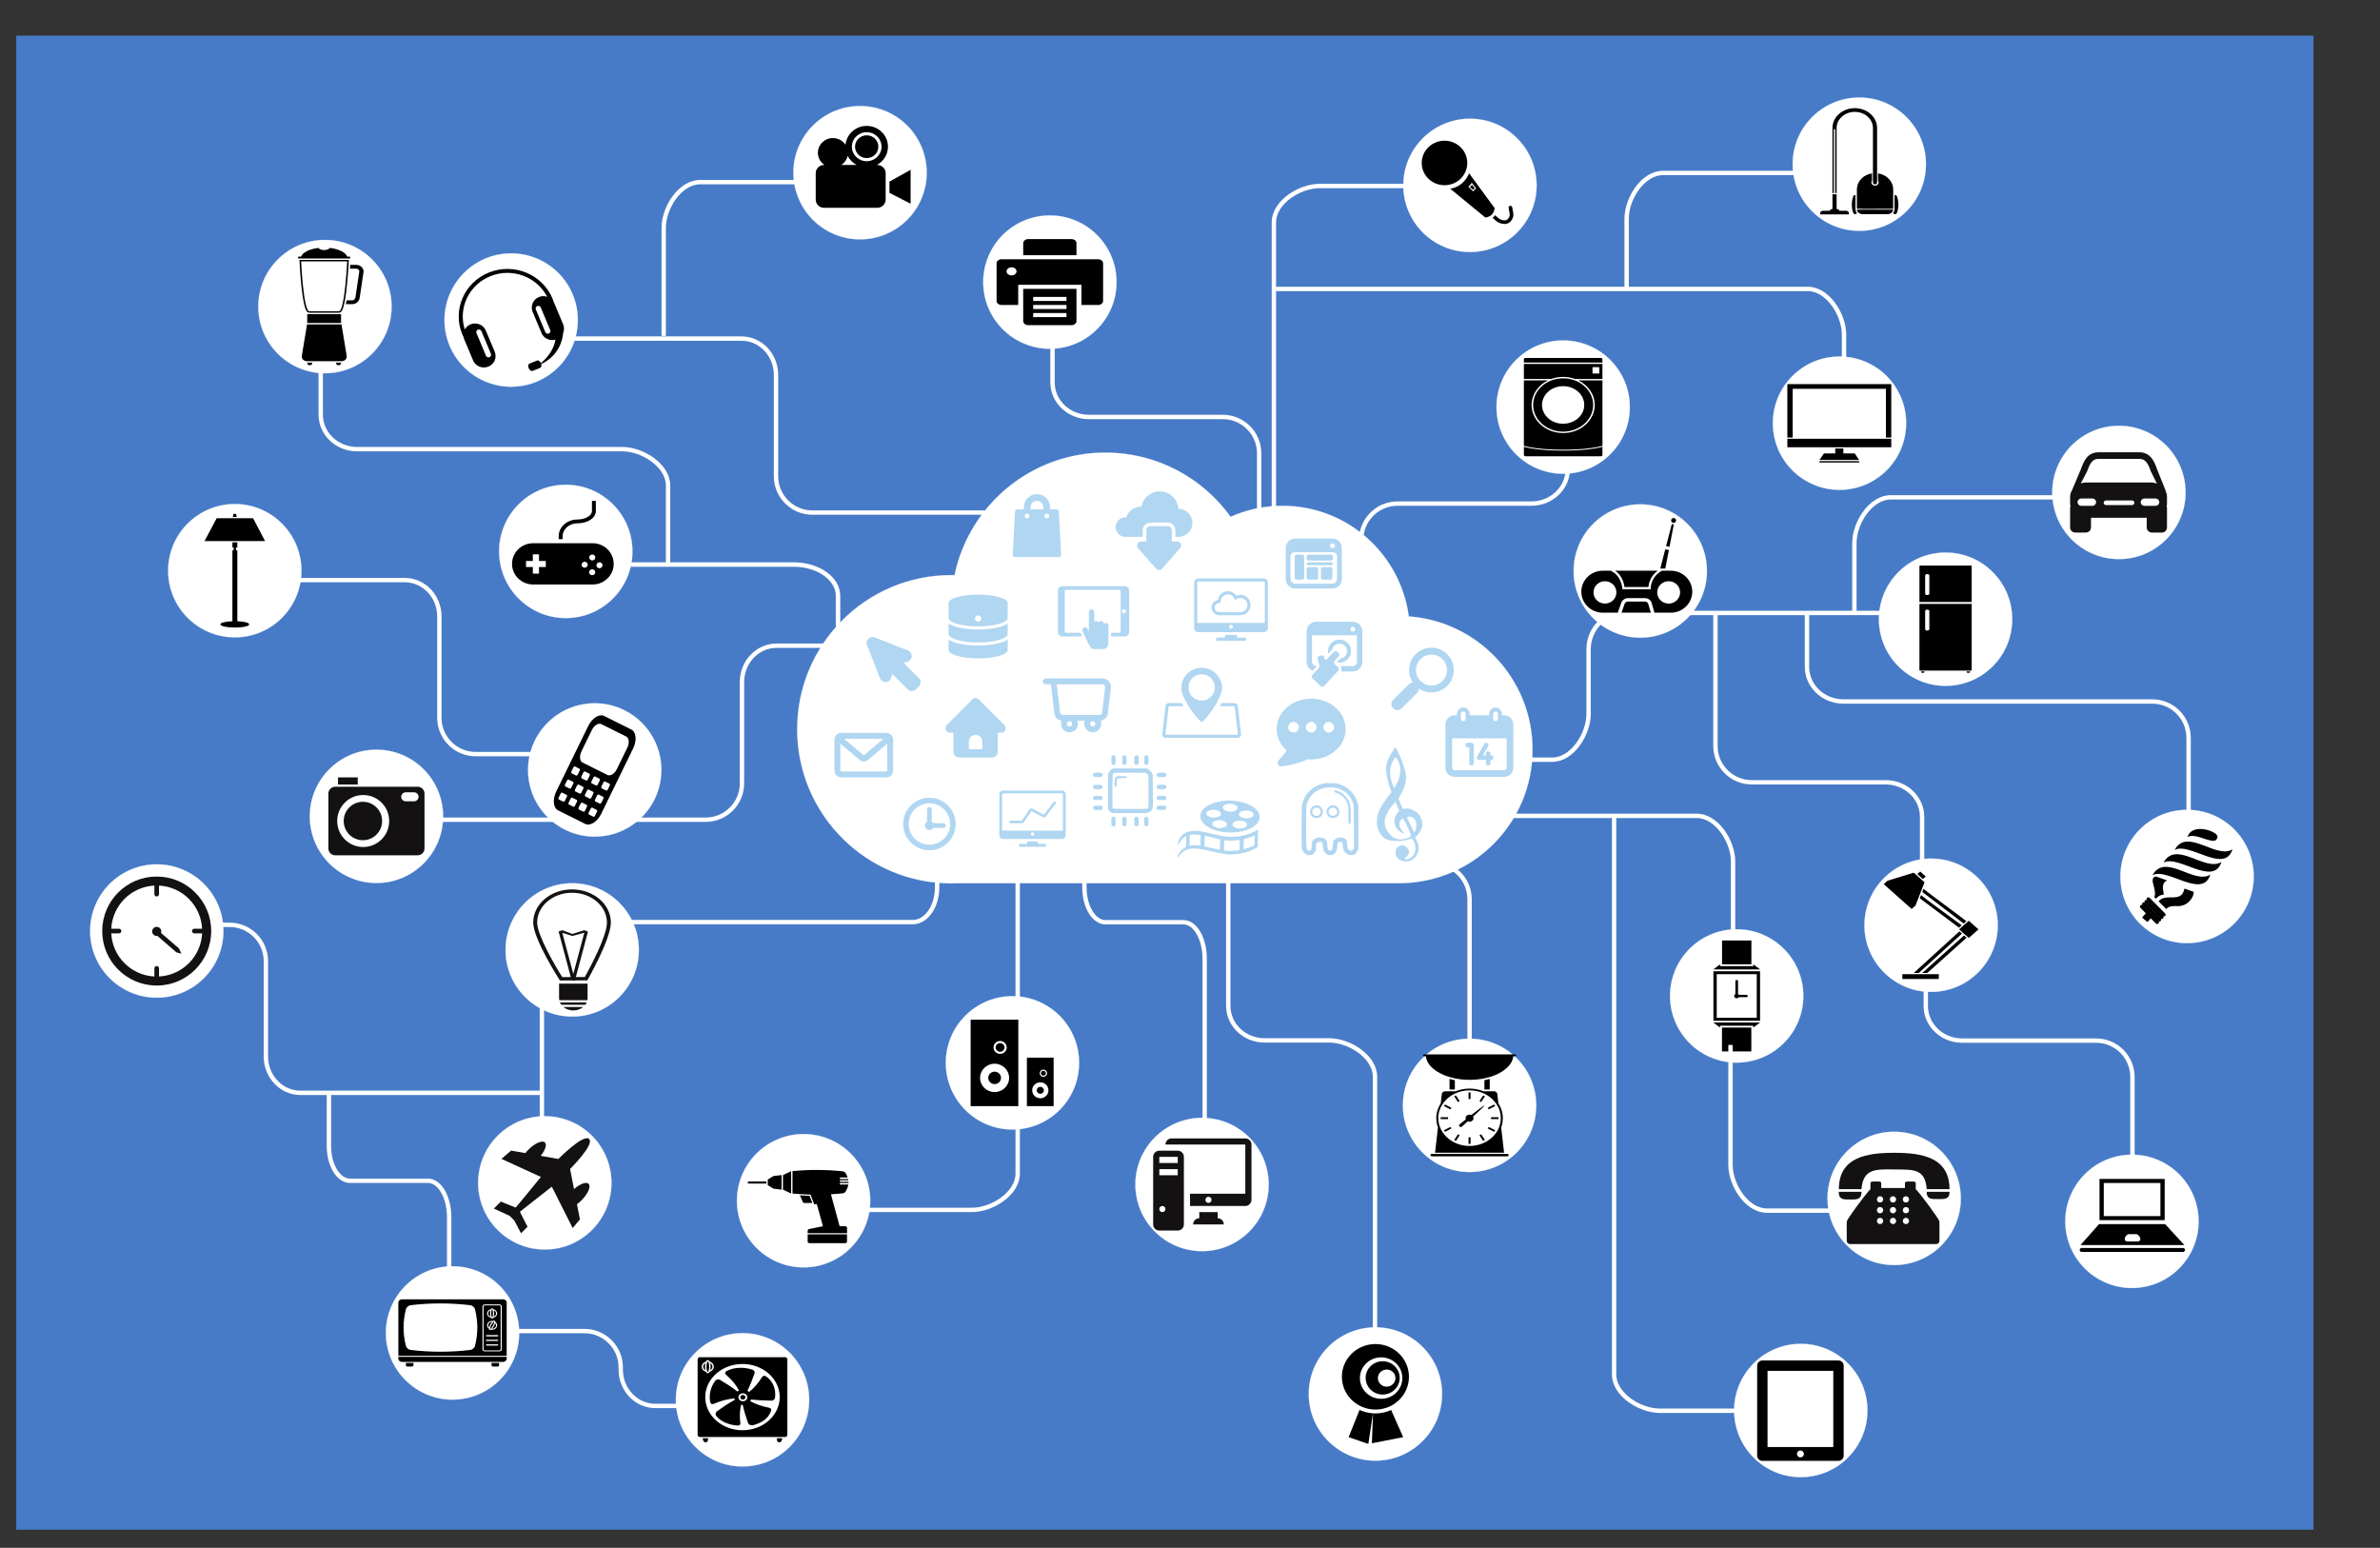 <?xml version="1.0" encoding="UTF-8" standalone="no"?> <svg xmlns:rdf="http://www.w3.org/1999/02/22-rdf-syntax-ns#" xmlns="http://www.w3.org/2000/svg" xmlns:cc="http://creativecommons.org/ns#" xmlns:xlink="http://www.w3.org/1999/xlink" xmlns:dc="http://purl.org/dc/elements/1.1/" id="svg12648" height="1027.3" width="1579.7" version="1.1"><rect width="100%" height="100%" fill="#333333" stroke="none"/><g id="layer1" transform="translate(302.15 -166.66)"><g id="g13559" transform="matrix(.013 0 0 -.013 8.261 847.65)"><path id="path77832" d="m-23048-25715h1.1729e5v76278h-1.1729e5v-76278z" fill="#477bc7"></path><path id="path77834-7" d="m63708 21140v-6841.2c0-1025.2 831.13-1856.2 1856.2-1856.2h6837.6c1025.3 0 1856.4-790.67 1856.4-1765.9v-2795.5" stroke="#fff" stroke-miterlimit="10" stroke-width="222.75" fill="none"></path><path id="path77834" d="m40411 20265v8974.1c0 1025.2-831.13 1856.2-1856.2 1856.2h-6837.6c-1025.3 0-1856.4 790.67-1856.4 1765.9v2795.5" stroke="#fff" stroke-miterlimit="10" stroke-width="222.75" fill="none"></path><path id="path77836" d="m-2268.8 10533h14418c1025.2 0 1856.2 831.14 1856.2 1856.2v5172c0 1025.3 790.67 1856.4 1765.8 1856.4h10788" stroke="#fff" stroke-miterlimit="10" stroke-width="222.75" fill="none"></path><path id="path77838" d="m38444 13597h16931c1025.2 0 1856.2 1308.5 1856.2 2333.6v3301.7c0 1025.3 790.67 1856.4 1765.9 1856.4h17079" stroke="#fff" stroke-miterlimit="10" stroke-width="222.75" fill="none"></path><path id="path77834-77" d="m84998-11575v8974.1c0 1025.2-831.14 1856.2-1856.3 1856.2h-6837.6c-1025.3 0-1856.4 790.67-1856.4 1765.9v2795.5" stroke="#fff" stroke-miterlimit="10" stroke-width="222.75" fill="none"></path><path id="path77858-1-3" d="m78121 5145c0-1879.4-1523.6-3403.3-3403.2-3403.3s-3403.2 1523.9-3403.2 3403.3c0 1879.6 1523.6 3403.2 3403.2 3403.2s3403.2-1523.6 3403.2-3403.2" stroke="#fff" stroke-width="9.281" fill="#fff"></path><path id="path77840" d="m3789.1-5639v9083.6c0 1027.7 554.49 1860.9 1238.5 1860.9h17702c684.11 0 1238.6 792.57 1238.6 1770.3v755.53" stroke="#fff" stroke-miterlimit="10" stroke-width="222.75" fill="none"></path><path id="path77842" d="m43803 10730h18949c1025.2 0 1856.2-1308.5 1856.2-2333.6v-6124.7" stroke="#fff" stroke-miterlimit="10" stroke-width="222.75" fill="none"></path><path id="path77844" d="m51154-3096.7v9568.9c0 1025.2-831.14 1856.2-1856.2 1856.2h-7769c-1025.3 0-1856.4 790.58-1856.4 1765.8v1903.5" stroke="#fff" stroke-miterlimit="10" stroke-width="222.75" fill="none"></path><path id="path77858" d="m33129 37981c0-1879.4-1523.6-3403.3-3403.2-3403.3s-3403.2 1523.9-3403.2 3403.3c0 1879.6 1523.6 3403.2 3403.2 3403.2s3403.2-1523.6 3403.2-3403.2" stroke="#fff" stroke-width="9.281" fill="#fff"></path><path id="path78088" d="m7341.5-8007.4c0-1879.5-1523.7-3403.3-3403.3-3403.3s-3403.3 1523.9-3403.3 3403.3c0 1879.6 1523.7 3403.2 3403.3 3403.2s3403.3-1523.6 3403.3-3403.2" stroke="#fff" stroke-width="9.281" fill="#fff"></path><path id="path78110" d="m54557-4050.8c0-1879.5-1523.6-3403.3-3403.2-3403.3s-3403.2 1523.9-3403.2 3403.3c0 1879.6 1523.6 3403.2 3403.2 3403.2s3403.2-1523.6 3403.2-3403.2" stroke="#fff" stroke-width="9.281" fill="#fff"></path><path id="path77858-4" d="m-1254.7 10705c0-1879.5-1523.6-3403.3-3403.2-3403.3s-3403.2 1523.9-3403.2 3403.3c0 1879.6 1523.6 3403.2 3403.2 3403.2s3403.2-1523.6 3403.2-3403.2" stroke="#fff" stroke-width="9.281" fill="#fff"></path><path id="path77836-6" d="m32017 26214h-14418c-1025.2 0-1856.2 831.13-1856.2 1856.2v5172c0 1025.3-790.67 1856.4-1765.8 1856.4h-10788" stroke="#fff" stroke-miterlimit="10" stroke-width="222.75" fill="none"></path><path id="path77842-4" d="m28083 11417v-18949c0-1025.2-1308.5-1856.2-2333.6-1856.2h-6124.7" stroke="#fff" stroke-miterlimit="10" stroke-width="222.75" fill="none"></path><path id="path77842-4-2" d="m41163 22082v18949c0 1025.2 1308.5 1856.2 2333.6 1856.2h6124.7" stroke="#fff" stroke-miterlimit="10" stroke-width="222.75" fill="none"></path><path id="path77838-1" d="m46325-19522v16931c0 1025.2-1308.5 1856.2-2333.6 1856.2h-3301.7c-1025.3 0-1856.4 790.67-1856.4 1765.9v14454" stroke="#fff" stroke-miterlimit="10" stroke-width="222.75" fill="none"></path><path id="path77986" d="m54368 14111c0 3597.4-2785.9 6543.8-6318 6800.3-422.2 3187.7-3148.7 5648-6451.8 5648-942.51 0-1837.2-201.86-2646-562.25-1428.4 1985.2-3758.5 3278.2-6390.8 3278.2-3793.1 0-6959-2684-7702.9-6256.4-55.038 1.207-110.17 2.135-165.48 2.135-4345.7 0-7868.4-3522.8-7868.4-7868.4 0-4345.8 3522.7-7868.3 7868.4-7868.3 114.07 0 227.3 2.878 340.16 7.797h22608l-0.464 1.113c3723.7 49.098 6727.3 3082.2 6727.3 6817.7" stroke="#fff" stroke-width="9.281" fill="#fff"></path><path id="path77834-4" d="m45619 15843v8974.1c0 1025.2 831.14 1856.2 1856.2 1856.2h6837.6c1025.3 0 1856.4 790.67 1856.4 1765.9v2795.5" stroke="#fff" stroke-miterlimit="10" stroke-width="222.75" fill="none"></path><path id="path77834-43" d="m18909 14235v7727.4c0 882.78-1011.7 1598.4-2259.5 1598.4h-8322.8" stroke="#fff" stroke-miterlimit="10" stroke-width="228.05" fill="none"></path><path id="path77834-43-5" d="m37629-5563.3v8999.7c0 1028.1-483.63 1861.5-1080.1 1861.5h-3978.7c-596.61 0-1080.2 792.92-1080.2 1771v2803.5" stroke="#fff" stroke-miterlimit="10" stroke-width="222.75" fill="none"></path><path id="path77858-0" d="m5623.1 36044c0-1879.4-1523.6-3403.3-3403.2-3403.3s-3403.2 1523.9-3403.2 3403.3c0 1879.6 1523.6 3403.2 3403.2 3403.2s3403.2-1523.6 3403.2-3403.2" stroke="#fff" stroke-width="9.281" fill="#fff"></path><path id="path77858-6" d="m8412.3 24231c0-1879.5-1523.6-3403.3-3403.2-3403.3s-3403.2 1523.9-3403.2 3403.3c0 1879.6 1523.6 3403.2 3403.2 3403.2s3403.2-1523.6 3403.2-3403.2" stroke="#fff" stroke-width="9.281" fill="#fff"></path><path id="path77858-9" d="m31218-1880c0-1879.4-1523.6-3403.3-3403.2-3403.3s-3403.2 1523.9-3403.2 3403.3c0 1879.6 1523.6 3403.2 3403.2 3403.2s3403.2-1523.6 3403.2-3403.2" stroke="#fff" stroke-width="9.281" fill="#fff"></path><path id="path77858-2" d="m40898-8090.8c0-1879.5-1523.6-3403.3-3403.2-3403.3s-3403.2 1523.9-3403.2 3403.3c0 1879.6 1523.6 3403.2 3403.2 3403.2s3403.2-1523.6 3403.2-3403.2" stroke="#fff" stroke-width="9.281" fill="#fff"></path><path id="path77858-5" d="m49750-18787c0-1879.5-1523.6-3403.3-3403.2-3403.3s-3403.2 1523.9-3403.2 3403.3c0 1879.6 1523.6 3403.2 3403.2 3403.2s3403.2-1523.6 3403.2-3403.2" stroke="#fff" stroke-width="9.281" fill="#fff"></path><path id="path77858-8" d="m68195 1535.5c0-1879.4-1523.6-3403.3-3403.2-3403.3s-3403.2 1523.9-3403.2 3403.3c0 1879.6 1523.6 3403.2 3403.2 3403.2s3403.2-1523.6 3403.2-3403.2" stroke="#fff" stroke-width="9.281" fill="#fff"></path><path id="path77858-80" d="m78860 20770c0-1879.5-1523.6-3403.3-3403.2-3403.3s-3403.2 1523.9-3403.2 3403.3c0 1879.6 1523.6 3403.2 3403.2 3403.2s3403.2-1523.6 3403.2-3403.2" stroke="#fff" stroke-width="9.281" fill="#fff"></path><path id="path77858-1" d="m59335 31599c0-1879.4-1523.6-3403.3-3403.2-3403.3s-3403.2 1523.9-3403.2 3403.3c0 1879.6 1523.6 3403.2 3403.2 3403.2s3403.2-1523.6 3403.2-3403.2" stroke="#fff" stroke-width="9.281" fill="#fff"></path><path id="path77858-1-6" d="m54577 42920c0-1879.4-1523.6-3403.3-3403.2-3403.3s-3403.2 1523.9-3403.2 3403.3c0 1879.6 1523.6 3403.2 3403.2 3403.2s3403.2-1523.6 3403.2-3403.2" stroke="#fff" stroke-width="9.281" fill="#fff"></path><g id="g18125" transform="matrix(84.944 0 0 75.54 50640 -5131.8)"><path id="path18127" d="m0 0c0.386-0.413 1.045-0.426 1.445-0.041 0 0 1.515 1.514 3.527 3.553 0.316-0.151 0.674-0.247 1.059-0.247 1.323 0 2.397 1.073 2.397 2.395 0 0.4-0.097 0.772-0.262 1.103 3.498 3.58 7.01 7.285 6.818 7.491-0.193 0.207-4.09-3.14-7.864-6.459-0.331 0.166-0.688 0.263-1.089 0.263-1.321 0-2.395-1.076-2.395-2.398 0-0.289 0.054-0.564 0.151-0.826-2.148-1.928-3.761-3.374-3.761-3.374-0.399-0.399-0.411-1.046-0.026-1.46m15.148 20.217 0.124 0.206-0.302 0.18-0.744 0.426-2.231-3.854 1.046-0.607 2.107 3.649zm6.266-6.376-0.603 1.047-3.858-2.232 0.606-1.046 3.855 2.231zm-2.437-8.786h4.463v1.212h-4.463v-1.212zm2.437-7.562-3.855 2.231-0.606-1.046 3.858-2.232 0.603 1.047zm-9.433-3.332 2.231-3.856 1.047 0.606-2.232 3.857-1.046-0.607zm-6.543-5.894h1.212v4.462h-1.212v-4.462zm-5.328 5.894-1.047 0.607-2.245-3.872 1.046-0.605 2.246 3.87zm-5.578 5.563-3.856-2.231 0.606-1.047 3.857 2.232-0.607 1.046zm-1.419 6.543h-4.463v-1.212h4.463v1.212zm2.038 6.389-3.855 2.232-0.607-1.047 3.856-2.231 0.606 1.046zm3.898 3.912 1.048 0.607-2.233 3.854-0.674-0.385-0.385-0.221 0.124-0.206 2.12-3.649zm7.601 6.487h-1.212v-4.463h1.212v4.463zm22.105-41.551h-0.646-44.112-0.648c-0.454 0-0.813-0.358-0.813-0.813 0-0.454 0.359-0.812 0.813-0.812h45.406c0.456 0 0.813 0.358 0.813 0.812 0 0.441-0.372 0.813-0.813 0.813m4.642 67.235h-54.703c-0.331 0-0.606-0.275-0.606-0.606 0-0.33 0.275-0.606 0.606-0.606h1.06c0.606-6.142 6.239-11.402 14.256-14.074 1.03-0.345 2.093-0.648 3.194-0.895 2.768-0.634 5.742-0.993 8.841-0.993 3.127 0 6.129 0.359 8.925 1.006 1.101 0.262 2.163 0.55 3.195 0.896 7.987 2.671 13.578 7.918 14.185 14.047h1.062c0.328 0 0.604 0.275 0.604 0.606-0.013 0.344-0.288 0.619-0.619 0.619m-45.958-45.613c1.24-9.157 9.117-16.252 18.606-16.252 9.49 0 17.367 7.08 18.606 16.252 0.111 0.826 0.18 1.681 0.18 2.534 0 2.204-0.387 4.312-1.089 6.279-1.156 3.28-3.208 6.13-5.852 8.291-0.91 0.745-1.901 1.406-2.935 1.971-1.309 0.702-2.698 1.267-4.172 1.653-1.514 0.399-3.113 0.606-4.752 0.606-1.637 0-3.22-0.207-4.75-0.606-1.447-0.374-2.81-0.923-4.105-1.613-1.073-0.577-2.079-1.253-3.016-2.011-2.644-2.148-4.682-5.011-5.852-8.291-0.703-1.967-1.089-4.075-1.089-6.279 0.041-0.853 0.11-1.708 0.22-2.534m-2.133-20.809 1.747 17.091c-0.164 0.51-0.316 1.046-0.453 1.57-0.166 0.702-0.303 1.418-0.387 2.134-0.109 0.84-0.165 1.695-0.165 2.548 0 2.286 0.386 4.49 1.101 6.528 0.236 0.689 0.51 1.35 0.813 2.011 0.235 0.495 0.482 0.964 0.759 1.447l0.633 6.169c0 1.116 0.909 2.025 2.024 2.025h2.632 3.194 0.509c0.482 0.221 0.965 0.427 1.46 0.605 0.647 0.235 1.308 0.441 1.982 0.607 1.572 0.398 3.21 0.606 4.89 0.606 1.693 0 3.334-0.208 4.89-0.606 0.675-0.166 1.336-0.372 1.982-0.607 0.497-0.178 0.979-0.384 1.461-0.605h0.592 3.195 2.549c1.114 0 2.023-0.909 2.023-2.025l0.633-6.169c0.276-0.469 0.525-0.952 0.758-1.447 0.304-0.647 0.58-1.322 0.813-2.011 0.715-2.052 1.102-4.242 1.102-6.528 0-0.867-0.056-1.722-0.166-2.548-0.096-0.73-0.221-1.432-0.385-2.134-0.125-0.538-0.276-1.06-0.455-1.57l1.749-17.091h-41.48zm32.859 49.882c-1.032-0.33-2.107-0.62-3.195-0.868v-6.279h3.195v7.147zm-20.961-7.147h-3.194v7.12c1.03-0.331 2.105-0.62 3.194-0.867v-6.253z"></path></g><g id="g80878" transform="matrix(2.203 0 0 2.203 -81383 -64692)"><path id="path48317" d="m57612 20468-253.33-630.76 457.18-156.9 107.65 709.37c-110.86 7.055-215.77 34.266-311.51 78.289zm732.96-1.923c-110.86-50.3-233.63-79.114-364.19-79.114-19.239 0-37.564 1.557-55.887 2.702l-27.487-693.88 725.63 141.46-278.07 628.84"></path><path id="path48319" d="m58112 20726c-271.2 0-491.54 215.03-491.54 480.36s220.35 480.36 491.54 480.36c272.11 0 492-215.03 492-480.36s-219.89-480.36-492-480.36zm-131.93 1269.4c-429.24 0-777.4-339.91-777.4-759.26 0-419.25 348.16-759.26 777.4-759.26 428.78 0 776.94 340 776.94 759.26 0 419.34-348.16 759.26-776.94 759.26"></path><path id="path48321" d="m58241 21007c-112.23 0-203.39 88.917-203.39 198.63 0 109.67 91.161 198.63 203.39 198.63 112.24 0 203.4-88.963 203.4-198.63 0-109.72-91.162-198.63-203.4-198.63zm-92.992 589.35c-217.6 0-394.42-172.66-394.42-385.72 0-213.02 176.83-385.77 394.42-385.77 218.51 0 394.88 172.75 394.88 385.77 0 213.06-176.37 385.72-394.88 385.72"></path></g><path id="path60772" d="m5429.5-8326.9-198.82 1018.2-6.273 6.414s1263 1246.2 977.08 1532.1c-285.96 285.82-1571-1017.1-1571-1017.1l-902.07 159.36c230.33 285.68 327.23 569.4 216.38 680.38-132.59 132.17-511.54-31.371-846.02-365.57-57.72-57.86-109.72-116.98-156.57-175.11l-723.47 127.85-494.53-421.06 2015.9-925.35-1206.1-1467.6c-31.231-31.651-60.649-62.741-86.303-94.53l-753.44 306.03-358.32-357.9 805.73-369.05 242.6-242.46 339.08-650.55 332.38 332.38-388.02 766.41c19.938 13.385 39.04 28.722 56.747 46.428l1564.3 1229.7 21.053-21.053 1051.7-2086.2 369.47 442.95-150.86 772.96c76.266 56.187 153.64 122.27 228.79 197.42 334.62 334.76 498.02 713.43 365.43 846.02-119.07 119.49-438.21-1.952-744.8-271.18" fill="#131112"></path><g id="g92052" fill="#131112" transform="matrix(1.536 0 0 1.536 -34491 -12590)"><path id="path60792" d="m46058 3644.2h-612.47v204.19h612.47v-204.19zm0-408.37h-612.47v204.19h612.47v-204.19zm-510.47-1225.1c-56.337 0-102 45.682-102 102.09 0 56.346 45.664 102.02 102 102.02 56.43 0 102.09-45.673 102.09-102.02 0-56.411-45.663-102.09-102.09-102.09zm510.47 2041.9h-612.47c-112.95 0-204.28-91.42-204.28-204.19v-2246.1c0-112.93 91.327-204.19 204.28-204.19h612.47c112.77 0 204.19 91.253 204.19 204.19v2246.1c0 112.77-91.42 204.19-204.19 204.19"></path><path id="path60794" d="m47386 1806.5v204.19h-612.66v-204.19c-112.95 0-204.19-91.216-204.19-204.19h1020.9c0 112.97-91.327 204.19-204.09 204.19"></path><path id="path60796" d="m47079 2317c-56.523 0-102 45.682-102 102.09 0 56.346 45.478 102.09 102 102.09 56.43 0 102.09-45.747 102.09-102.09 0-56.411-45.664-102.09-102.09-102.09zm1225.1 2144h-2450.3c-112.77 0-204.1-91.42-204.1-204.19h2654.4v-1633.5h-1837.6v-408.45h1837.6c112.86 0 204.28 91.327 204.28 204.26v1837.7c0 112.77-91.421 204.19-204.28 204.19"></path></g><path id="path60806" d="m-6619.5 12329h1006.5v365.11h-1006.5v-365.11z" fill="#131112"></path><g id="g26278" fill="#131112"><path id="path60804" d="m-2737.5 11473h-425.93c-127.43 0-229.91 103.03-229.91 229.35 0 127.15 102.48 230.18 229.91 230.18h425.93c126.87 0 230.05-103.03 230.05-230.18 0-126.32-103.17-229.35-230.05-229.35zm-2597.3-2333.9c-732.52 0-1327.3 594.5-1327.3 1327.2 0 733.36 594.78 1327.7 1327.3 1327.7 733.22 0 1328-594.36 1328-1327.7 0-732.66-594.78-1327.2-1328-1327.2zm2780.5 3077.7h-4207.2c-193.24 0-350.37-156.71-350.37-349.95v-2800.3c0-193.52 157.13-350.23 350.37-350.23h4207.5c193.38 0 349.95 156.71 349.95 350.23v2800.3c0 193.24-156.57 349.95-350.23 349.95"></path><path id="path60808" d="m-5348.4 11448c541.47 0 980.73-439.05 980.73-981.38 0-541.46-439.27-980.95-980.73-980.95s-980.73 439.48-980.73 980.95c0 542.33 439.27 981.38 980.73 981.38"></path></g><g id="g18005" transform="matrix(78.276 0 0 69.61 63501 1643.9)"><path id="path18007" d="m17.922-0.729h4.934c0.474 0 0.864-0.39 0.864-0.864 0-0.475-0.39-0.865-0.864-0.865h-4.934c-0.288-0.476-0.815-0.796-1.409-0.796-0.136 0-0.27 0.017-0.406 0.05-0.711 0.186-1.254 0.83-1.254 1.593 0 0.595 0.323 1.119 0.795 1.408v9.512c0 0.323 0.189 0.611 0.459 0.763 0.119 0.069 0.255 0.103 0.406 0.103 0.477 0 0.867-0.391 0.867-0.866v-9.512c0.218-0.119 0.406-0.306 0.542-0.526m-1.798-24.025h9.92v-17.499h-9.92-9.224v17.499zm11.445 3.729h4.138l-4.374-3.729v1.338h-11.209-10.513v-1.338l-4.374 3.729h3.882 0.492 10.513 11.209zm-0.186 42.662 4.374-3.731h-4.135-0.239-11.276-10.462-0.493-3.864l4.375 3.731v-1.341h10.461 11.276v1.341zm-11.259 0h-9.173v17.499h9.173 9.97v-17.499zm13.464-39.22h-13.464-12.648v31.979h26.112zm-13.464 34.133h-12.648-2.154v-2.154-31.996-2.154h2.154 12.648 13.464 2.154v2.154 31.996 2.154h-2.154z"></path></g><g id="g18265" transform="matrix(95.646 0 0 85.057 75111 2645.7)"><path id="path18267" d="m0 0h-6.873-2.7-1.842-2.674-5.366v-2.873h19.455v2.873zm-29.395 54.053 14.905-14.905 2.063 2.064 1.679 4.862 0.61 1.78 0.706 2.044 0.645 1.881 1.175 3.415-1.406 1.406-2.974 2.975-1.35 1.358-13.991-4.815-2.062-2.065zm44.661-22.7-1.425-1.427-1.047-1.046-1.44-1.439-0.516-0.516 0.686-0.686 1.359-1.358 1.121-1.12 1.35-1.352 0.66-0.659 5.166 5.168-5.166 5.168-0.748-0.733zm-28.643-30.62h2.676c5.806 5.949 17.627 18.057 23.068 23.625l-1.359 1.358-24.385-24.983zm26.856 22.512-22.327-22.512h2.709c5.014 5.053 14.838 14.974 20.97 21.161l-1.352 1.351zm-22.964 24.249-0.667-1.922 20.943-17.649 1.439 1.44c-7.083 5.928-18.524 15.055-21.715 18.131m24.195-15.653c-5.732 5.052-17.947 14.927-22.906 19.401l-0.639-1.853 22.118-18.981 1.427 1.433zm-23.21 25.289l-2.968 2.974 1.534 1.535 2.974-2.974-1.54-1.535z"></path></g><g id="g18541" transform="matrix(73.147 0 0 65.049 75555 20813)"><path id="path18543" d="m-15.591-8.642c0-0.525 0.934-0.964 1.46-0.964 0.525 0 1.459 0.439 1.459 0.964v14.568c0 0.525-0.934 0.961-1.459 0.961-0.526 0-1.46-0.436-1.46-0.961zm-3.987-31.954v51.937h36.459v-51.937c0-0.226-0.194-0.42-0.422-0.42h-0.753-2.314-29.499-2.315-0.754c-0.209 0.019-0.402 0.194-0.402 0.42m6.905 74.407c0 0.526-0.934 0.964-1.459 0.964-0.526 0-1.46-0.438-1.46-0.964v-14.565c0-0.527 0.934-0.964 1.46-0.964 0.525 0 1.459 0.437 1.459 0.964zm29.554-20.946h-36.459v28.134c0 0.228 0.193 0.419 0.42 0.419h35.617c0.228 0 0.422-0.191 0.422-0.419zm-1.789-55.599c0.351 0 0.614 0.281 0.614 0.614v0.49h-2.314v-0.49c0-0.351 0.28-0.614 0.614-0.614zm-31.815 0h-1.068c-0.351 0-0.613 0.281-0.613 0.614v0.49h2.313v-0.49c-0.016-0.333-0.298-0.614-0.632-0.614"></path></g><g id="g18563" transform="matrix(75.3 0 0 66.964 55916 33296)"><path id="path18565" d="m-14.12-23.715c0-7.909 6.41-14.319 14.32-14.319 3.274 0 6.302 1.102 8.719 2.953 0.2 0.152 0.414 0.322 0.598 0.489 0.014 0.015 0.03 0.031 0.045 0.045 0.184 0.154 0.367 0.322 0.536 0.489 0.015 0.016 0.031 0.032 0.046 0.048 0.75 0.734 1.438 1.545 2.019 2.432 0.016 0.03 0.046 0.061 0.062 0.091 0.122 0.185 0.228 0.367 0.336 0.552 0.031 0.046 0.062 0.091 0.092 0.153 0.107 0.182 0.198 0.352 0.29 0.535 0.031 0.046 0.061 0.108 0.078 0.154 0.091 0.183 0.182 0.381 0.274 0.58 0.015 0.047 0.046 0.092 0.061 0.122 0.214 0.475 0.382 0.965 0.536 1.47 0.016 0.061 0.031 0.107 0.046 0.168 0.061 0.183 0.107 0.382 0.152 0.581 0.016 0.092 0.046 0.169 0.062 0.26 0.046 0.168 0.076 0.337 0.107 0.504 0.015 0.092 0.031 0.186 0.046 0.291 0.031 0.169 0.046 0.338 0.076 0.506 0.016 0.091 0.031 0.198 0.031 0.291 0.015 0.182 0.031 0.367 0.046 0.55 0 0.092 0.015 0.167 0.015 0.261 0.016 0.259 0.03 0.535 0.03 0.81s-0.014 0.536-0.03 0.81c0 0.093-0.015 0.169-0.015 0.261-0.015 0.183-0.031 0.367-0.046 0.55-0.015 0.091-0.031 0.201-0.031 0.291-0.014 0.167-0.045 0.337-0.076 0.505-0.015 0.092-0.031 0.185-0.046 0.291-0.031 0.168-0.061 0.337-0.107 0.505-0.016 0.091-0.031 0.168-0.062 0.26-0.045 0.199-0.106 0.381-0.152 0.581-0.015 0.062-0.03 0.107-0.046 0.168-0.154 0.504-0.336 0.996-0.536 1.47-0.015 0.046-0.046 0.091-0.061 0.122-0.092 0.197-0.183 0.382-0.274 0.58-0.032 0.061-0.063 0.108-0.078 0.155-0.092 0.182-0.183 0.367-0.29 0.534-0.03 0.046-0.061 0.091-0.077 0.153-0.107 0.184-0.229 0.367-0.336 0.552-0.015 0.031-0.045 0.06-0.061 0.092-0.583 0.886-1.255 1.697-2.02 2.431-0.015 0.014-0.03 0.032-0.046 0.047-0.184 0.168-0.352 0.335-0.536 0.489-0.015 0.015-0.03 0.031-0.046 0.046-0.198 0.167-0.397 0.336-0.596 0.489-2.417 1.851-5.431 2.953-8.72 2.953-7.925-0.016-14.335-6.441-14.335-14.351m-6.012 0c0 8.43 5.155 15.667 12.467 18.757 1.057 0.443 2.158 0.795 3.305 1.056 1.47 0.336 2.999 0.521 4.575 0.521s3.105-0.185 4.574-0.521c1.132-0.261 2.25-0.613 3.304-1.056 7.313-3.09 12.469-10.327 12.469-18.757 0-11.214-9.118-20.347-20.347-20.347s-20.347 9.133-20.347 20.347m40.237 24.004h4.618v4.835h-4.618zm-31.088 7.267h37.818v-11.458h-18.543c-2.493 1.024-5.216 1.59-8.077 1.59s-5.584-0.566-8.078-1.59h-18.557v2.28l0.258 5.161c0.044 0.876 8.157 3.637 8.85 3.674l6.343 0.343zm36.761 4.575h-51.143c-0.581 0-1.055-0.474-1.055-1.057v-2.447h53.255v2.447c0 0.583-0.474 1.057-1.057 1.057m-4.16-35.846c0-11.795-9.608-21.402-21.403-21.402s-21.403 9.607-21.403 21.402c0 8.062 4.483 15.117 11.107 18.757h-16.339v-49.95c4.023-1.164 12.377-2.907 26.635-2.907s22.612 1.729 26.635 2.907v49.95h-16.339c6.609-3.64 11.107-10.679 11.107-18.757m-34.01 22.795h-14.028v8.476h14.732v-7.756c0-0.398-0.321-0.72-0.704-0.72m12.607-57.598c14.182 0 22.504 1.665 26.635 2.86v-6.104c0-0.581-0.474-1.057-1.056-1.057h-51.159c-0.581 0-1.055 0.476-1.055 1.057v6.104c4.13-1.195 12.438-2.86 26.635-2.86"></path></g><g id="g92197" transform="matrix(2.175 0 0 2.175 -85412 5021.9)"><g id="g92192"><path id="path47997" d="m62373 18445c279.44-93.454 428.78-389.84 333.96-663.33-95.286-273.03-399.46-419.16-678.91-325.71-279.9 92.995-428.78 389.84-333.96 662.87 95.287 273.03 399.47 419.16 678.91 326.17"></path><path id="path47999" d="m63705 16896s11.454-60.928 25.195-135.6c3.667-21.074 1.374-45.353-6.413-68.715-12.369-36.19-38.938-67.8-67.341-80.625-22.905-11.911-67.797-12.829-114.07 2.748-32.982 10.995-65.967 29.318-91.621 53.598l-63.218 58.179c-11.451-26.572-37.105-50.392-62.3-57.72l66.882-61.387c35.731-32.983 78.336-56.805 123.23-71.921 60.469-19.7 124.6-24.279 179.12 1.374 53.598 26.111 90.705 74.67 109.94 128.73 12.369 35.274 16.492 72.838 10.079 110.4-13.743 74.67-25.195 135.6-25.195 136.06-3.666 22.447-25.197 37.106-47.643 33.9-22.905-3.207-40.313-26.571-36.649-49.017"></path><path id="path48001" d="m62872 17284-110.86 110.4s51.764 49.933 79.708 90.705l101.7-129.64-70.549-71.464zm-94.825 424.2s-101.24-307.39-442.53-362.36l823.66-675.7s196.52 5.041 218.97 220.35l-600.11 817.71zm92.994-387.55 39.854 39.397-65.508 76.503-46.728-49.018 72.382-66.882"></path></g></g><g id="g92072" transform="matrix(2.468 0 0 2.468 -1.0856e5 -32966)"><path id="path48013" d="m54888 11991c-165.38 0-300.51 131.47-300.51 293.64 0 161.71 135.14 293.18 300.51 293.18 165.83 0 300.06-131.48 300.06-293.18 0-162.17-134.22-293.64-300.06-293.64zm113.61 1056.4c75.128 0 136.52-59.553 136.52-132.85 0-73.753-61.387-133.31-136.52-133.31-75.129 0-136.06 59.554-136.06 133.31 0 73.298 60.928 132.85 136.06 132.85zm-609.27 441.15v-1788h986.29v1788h-986.29zm609.27-663.79c50.392 0 91.62 40.313 91.62 89.787 0 49.477-41.228 89.331-91.62 89.331-50.39 0-91.621-39.854-91.621-89.331 0-49.474 41.231-89.787 91.621-89.787zm-113.61-411.83c-72.38 0-131.48-57.262-131.48-128.27 0-71.005 59.095-128.73 131.48-128.73 72.838 0 131.93 57.721 131.93 128.73 0 71.006-59.095 128.27-131.93 128.27"></path><path id="path48029" d="m54949 12284c0-32.525-27.485-59.095-60.928-59.095-33.441 0-60.47 26.57-60.47 59.095 0 32.983 27.029 59.553 60.47 59.553 33.443 0 60.928-26.57 60.928-59.553"></path><path id="path48031" d="m55834 11863c-93.452 0-168.58 73.754-168.58 164.46 0 91.162 75.128 164.92 168.58 164.92 92.538 0 168.12-73.754 168.12-164.92 0-90.704-75.584-164.46-168.12-164.46zm63.217 592.78c42.605 0 76.503-33.441 76.503-74.671 0-41.229-33.898-74.67-76.503-74.67-42.143 0-76.043 33.441-76.043 74.67 0 41.23 33.9 74.671 76.043 74.671zm-341.28 247.37v-1003.2h552.93v1003.2h-552.93zm278.07-603.32c-40.77 0-74.213-32.525-74.213-72.38s33.443-71.922 74.213-71.922c40.312 0 73.297 32.067 73.297 71.922s-32.985 72.38-73.297 72.38zm63.217 230.88c28.403 0 51.308 22.447 51.308 50.391s-22.905 50.391-51.308 50.391c-27.943 0-51.307-22.447-51.307-50.391s23.364-50.391 51.307-50.391"></path><path id="path48033" d="m55868 12028c0-18.324-15.118-32.984-33.9-32.984-19.239 0-34.357 14.66-34.357 32.984s15.118 33.441 34.357 33.441c18.782 0 33.9-15.117 33.9-33.441"></path></g><g id="g51121" transform="matrix(4.737 0 0 4.737 -8479.9 -10227)"><path id="path48073" d="m3364 7140.1c0 122.87-101.94 222.45-227.55 222.45h-640.59c-125.61 0-227.55-99.571-227.55-222.45 0-122.84 101.94-222.46 227.55-222.46h640.59c125.61 0 227.55 99.63 227.55 222.46"></path><path id="path48075" d="m2632 7171.3h-73.177v71.377h-66.328v-71.377h-73.373v-64.998h73.373v-71.455h66.328v71.455h73.177v64.998" fill="#fff"></path><path id="path48077" d="m3171.8 7818.6h-42.066v-32.46-78.088c0-20.838-14.284-42.771-43.045-60.576-28.175-17.629-69.46-29.349-115.05-29.251-108.79-0.176-199.96-79.105-200.36-179.65v-32.636h42.459v32.636c0.195 74.331 69.654 138.17 157.9 138.21 104.29 0.607 197.42 50.676 200.36 131.27-0.196 60.811-0.196 110.45-0.196 110.55"></path><path id="path48079" d="m3084.2 7130.6c0-17.746-14.87-32.147-33.066-32.147-18.001 0-32.871 14.4-32.871 32.147 0 17.785 14.87 32.186 32.871 32.186 18.196 0 33.066-14.4 33.066-32.186" fill="#fff"></path><path id="path48081" d="m3166 7209c0-17.746-14.87-32.147-32.871-32.147-18.196 0-32.871 14.4-32.871 32.147 0 17.746 14.675 32.147 32.871 32.147 18.001 0 32.871-14.4 32.871-32.147" fill="#fff"></path><path id="path48083" d="m3243.8 7125.1c0-17.746-14.87-32.147-32.871-32.147-18.196 0-32.87 14.401-32.87 32.147 0 17.785 14.674 32.166 32.87 32.166 18.001 0 32.871-14.381 32.871-32.166" fill="#fff"></path><path id="path48085" d="m3165.2 7049.8c0-17.746-14.87-32.147-32.871-32.147-18.196 0-33.066 14.4-33.066 32.147 0 17.786 14.87 32.166 33.066 32.166 18.001 0 32.871-14.381 32.871-32.166" fill="#fff"></path></g><g id="g92154" transform="matrix(2.219 0 0 2.219 -1.3462e5 -10303)"><path id="path48323" d="m62567 20654c12.826-30.51-2.289-65.325-33.9-77.923-31.151-12.598-66.882 2.061-79.71 32.571l-218.51 521.82c-12.828 30.647 2.29 65.692 33.441 78.29 31.608 12.506 67.341-2.291 80.166-32.892l218.52-521.87zm-1697.7-67.432c-12.828 30.83 2.29 65.645 33.441 78.152 31.61 12.551 67.8-2.016 80.166-32.801l218.52-521.87c12.826-30.555-2.289-65.645-33.9-78.152-30.692-12.506-66.423 2.245-79.251 32.755l-218.97 521.91zm1749 794.94c-234.09 559.71-888.26 827.74-1460.9 598.92-573.08-229-847.03-868.1-612.94-1427.9 8.247-19.423 17.867-37.701 27.029-56.3 3.207-17.27 8.246-34.449 15.576-51.445l203.85-486.36c55.89-134.41 213.02-198.86 350.9-143.84 137.43 54.972 202.94 208.39 147.05 342.84l-203.85 486.36c-56.348 134.59-213.48 198.95-350.91 144.07-60.01-23.959-104.9-67.112-133.31-118.65-157.58 492.37 93.912 1028.8 591.41 1227.7 498.87 199.46 1064.6-13.101 1304.7-474.82-59.095 19.515-125.06 20.202-187.82-4.764-137.43-54.972-203.4-208.44-147.05-343.03l203.85-486.36c52.225-124.51 190.57-187.59 320.21-152.73-43.977-265.65-222.18-448.25-335.33-539.83-19.7 43.978-57.264 70.685-85.667 59.324l-176.37-70.501c-29.318-11.636-37.105-58.591-17.864-104.9 19.697-46.406 59.095-74.533 87.954-62.943l176.83 70.501c24.738 9.987 32.982 46.223 22.905 85.528 388.01 189.29 486.04 511.79 506.2 719.22 24.736 60.698 26.569 130.28-0.918 195.42l-203.85 486.41c-2.29 5.956-5.956 11.041-8.705 16.858-10.077 30.647-20.156 60.974-32.982 91.163"></path></g><g id="g51472" transform="matrix(15.531 0 0 15.531 -53157 40555)"><path id="path51552" d="m5391.2-267.49h-109.43v-13.267h109.43v13.267zm0 26.534h-109.43v-13.267h109.43v13.267zm0 26.534h-109.43v-13.267h109.43v13.267zm32.828 0v-66.335-4.422-8.845c0-7.329-7.348-13.267-16.414-13.267h-142.26c-9.068 0-16.414 5.938-16.414 13.267v8.845 4.422 66.335 26.534h175.08v-26.534zm0 137.09h-175.08v13.267 26.534c0 1.831 0.457 3.577 1.293 5.165 2.489 4.76 8.32 8.102 15.121 8.102h142.26c0.332 0 0.641-0.06 0.96-0.078 0.792-0.038 1.582-0.068 2.331-0.19h0.012c1.826-0.301 3.527-0.893 5.085-1.649v-0.01c0.014 0 0.028-0.01 0.039-0.01 1.111-0.544 2.158-1.152 3.067-1.882 0.021-0.01 0.03-0.018 0.048-0.027 0.704-0.565 1.34-1.191 1.907-1.857 0.028-0.029 0.066-0.055 0.09-0.086 1.775-2.094 2.817-4.608 2.854-7.329v-0.012h0.016v-39.94zm-213.4-39.79c-9.068 0-16.415-5.938-16.415-13.267s7.348-13.267 16.415-13.267c9.066 0 16.414 5.938 16.414 13.267s-7.348 13.267-16.414 13.267m284.51-123.83h-54.714v13.267 4.422 22.112 13.267 13.267h-207.91v-13.267-13.267-22.112-4.422-13.267h-54.713c-9.066 0-16.414 5.938-16.414 13.267v123.83c0 7.329 7.348 13.267 16.414 13.267h317.34c9.068 0 16.414-5.938 16.414-13.267v-123.83c0-7.329-7.346-13.267-16.414-13.267" fill-rule="evenodd"></path></g><path id="path77858-9-8" d="m20554-8919.5c0-1879.4-1523.6-3403.3-3403.2-3403.3s-3403.2 1523.9-3403.2 3403.3c0 1879.6 1523.6 3403.2 3403.2 3403.2s3403.2-1523.6 3403.2-3403.2" stroke="#fff" stroke-width="9.281" fill="#fff"></path><path id="path77858-9-2" d="m8740.5 3886.4c0-1879.4-1523.6-3403.3-3403.2-3403.3s-3403.2 1523.9-3403.2 3403.3c0 1879.6 1523.6 3403.2 3403.2 3403.2s3403.2-1523.6 3403.2-3403.2" stroke="#fff" stroke-width="9.281" fill="#fff"></path><path id="path77858-9-84" d="m63273 23231c0-1879.4-1523.6-3403.3-3403.2-3403.3s-3403.2 1523.9-3403.2 3403.3c0 1879.6 1523.6 3403.2 3403.2 3403.2s3403.2-1523.6 3403.2-3403.2" stroke="#fff" stroke-width="9.281" fill="#fff"></path><path id="path77858-9-84-0" d="m9889 13074c0-1879.4-1523.6-3403.3-3403.2-3403.3s-3403.2 1523.9-3403.2 3403.3c0 1879.6 1523.6 3403.2 3403.2 3403.2s3403.2-1523.6 3403.2-3403.2" stroke="#fff" stroke-width="9.281" fill="#fff"></path><path id="path77836-6-4" d="m5805.5 13882h-5394.4c-1025.2 0-1856.2 831.13-1856.2 1856.2v5172c0 1025.3-790.67 1856.4-1765.8 1856.4h-5866" stroke="#fff" stroke-miterlimit="10" stroke-width="222.75" fill="none"></path><path id="path77838-1-8" d="m10232 23526v4070.1c0 1025.2-1308.5 1856.2-2333.6 1856.2h-13545c-1025.3 0-1856.4 790.67-1856.4 1765.9v4774.1" stroke="#fff" stroke-miterlimit="10" stroke-width="222.75" fill="none"></path><path id="path77858-9-84-0-3" d="m-3883.8 36731c0-1879.4-1523.6-3403.3-3403.2-3403.3s-3403.2 1523.9-3403.2 3403.3c0 1879.6 1523.6 3403.2 3403.2 3403.2s3403.2-1523.6 3403.2-3403.2" stroke="#fff" stroke-width="9.281" fill="#fff"></path><path id="path77858-9-84-0-3-7" d="m-8486.9 23247c0-1879.4-1523.6-3403.3-3403.2-3403.3s-3403.2 1523.9-3403.2 3403.3c0 1879.6 1523.6 3403.2 3403.2 3403.2s3403.2-1523.6 3403.2-3403.2" stroke="#fff" stroke-width="9.281" fill="#fff"></path><path id="path77842-6" d="m41264 37633h27153c1025.2 0 1856.2-1308.5 1856.2-2333.6v-3663.6" stroke="#fff" stroke-miterlimit="10" stroke-width="222.75" fill="none"></path><path id="path77858-9-84-5" d="m73445 30778c0-1879.4-1523.6-3403.3-3403.2-3403.3s-3403.2 1523.9-3403.2 3403.3c0 1879.6 1523.6 3403.2 3403.2 3403.2s3403.2-1523.6 3403.2-3403.2" stroke="#fff" stroke-width="9.281" fill="#fff"></path><path id="path77842-6-7" d="m69478 43554h-8448.6c-1025.2 0-1856.2-1308.5-1856.2-2333.6v-3663.6" stroke="#fff" stroke-miterlimit="10" stroke-width="222.75" fill="none"></path><path id="path77858-9-84-5-2" d="m74455 44001c0-1879.4-1523.6-3403.3-3403.2-3403.3s-3403.2 1523.9-3403.2 3403.3c0 1879.6 1523.6 3403.2 3403.2 3403.2s3403.2-1523.6 3403.2-3403.2" stroke="#fff" stroke-width="9.281" fill="#fff"></path><path id="path77834-7-5" d="m-16608 5166.2h4449.5c1025.2 0 1856.2-831.13 1856.2-1856.2v-4865.3c0-1025.3 790.67-1856.4 1765.9-1856.4h12309" stroke="#fff" stroke-miterlimit="10" stroke-width="222.75" fill="none"></path><path id="path77858-9-84-0-3-7-7" d="m-12470 4850.7c0-1879.4-1523.6-3403.3-3403.2-3403.3s-3403.2 1523.9-3403.2 3403.3c0 1879.6 1523.6 3403.2 3403.2 3403.2s3403.2-1523.6 3403.2-3403.2" stroke="#fff" stroke-width="9.281" fill="#fff"></path><g id="g92745" fill="#131112" transform="matrix(1.429 0 0 1.429 -53856 -5141.7)"><path id="path60656" d="m41417 8479.4c-766.3 0-1387.6-530.42-1387.6-1184.4 0-592.46 953.36-2068.3 953.36-2068.3l978.58 0.875s842.84 1466 842.84 2067.5c0 653.83-620.86 1184.2-1387.2 1184.2zm0-119.84c687.39 0 1246.5-477.87 1246.5-1064.5 0-496.17-628.11-1656.3-790.5-1947.5l-806.26-0.471c-283.31 448.06-896.29 1509.2-896.29 1948 0 586.81 559.06 1064.5 1246.5 1064.5"></path><path id="path60658" d="m41033 4357.8h859.4c19.155 25.906 34.369 53.358 46.903 82.359h-952.89c12.376-29.001 27.669-56.454 46.588-82.359"></path><path id="path60660" d="m41462 4154.4c138.11 0 263.05 47.37 354.81 123.61h-709.46c91.915-76.169 216.39-123.61 354.65-123.61"></path><path id="path60662" d="m41972 5113.2h-1018.4v-523.96c0-23.82 3.704-46.63 8.04-69.507h1002c4.178 22.81 8.356 45.688 8.356 69.507v523.96"></path><path id="path60664" d="m41462 5457.9-392.65 1469.5 359.38-112.71 427.33 118.22-394.07-1475.1zm523.74 1511.2 0.788 2.49-14.189 2.624-120.45 47.437-423.31-133.5-356.62 133.5-134.48-43.736v-9.42l0.947-0.269 465.17-1741.7h116.82l465.33 1741.7 0.788 0.269-0.788 0.606"></path></g><g id="g92752" fill="#131112" transform="matrix(1.703 0 0 1.703 -95609 -27708)"><path id="path60774" d="m46888 17755v243.63c0 38.332-31.184 69.331-69.238 69.331-38.424 0-69.423-30.999-69.423-69.331v-243.63c-698.6 35.361-1258.1 594.37-1293.2 1293.2h232.77c38.239 0 69.238 31.185 69.238 69.423 0 38.239-31.184 69.146-69.238 69.146h-232.87c35.269 699.16 594.93 1258.5 1293.7 1293.7 0-1.485-0.928-2.228-0.928-3.435v-254.03c0-38.332 31.185-69.238 69.424-69.238 38.238 0 69.238 31.092 69.238 69.238v253.94c0 1.206-0.929 2.042-0.929 3.341 699.06-35.176 1258.6-594.37 1293.8-1293.5h-234.44c-38.424 0-69.424-31-69.424-69.146 0-38.424 31-69.423 69.424-69.423h234.44c-34.99-698.78-594.09-1257.8-1292.9-1293.2zm-69.238 2996c-902.41 0-1633.6-731.27-1633.6-1633.4 0-902.14 731.18-1633.7 1633.6-1633.7 902.04 0 1633.5 731.55 1633.5 1633.7 0 902.14-731.45 1633.4-1633.5 1633.4"></path><path id="path60776" d="m46947 19063c4.92 14.015 8.725 28.123 8.725 43.251 0 75.549-60.885 136.71-136.34 136.71-75.363 0-136.53-61.164-136.53-136.71 0-75.364 61.164-136.53 136.53-136.53 7.24 0 13.644 3.063 20.512 4.269 1.207-1.577 1.763-2.877 3.248-4.269l565.23-490.61 152.58-40.188-75.735 157.22-538.22 466.85"></path></g><g id="g18013" transform="matrix(74.455 0 0 66.212 19039 -7954.2)"><path id="path18015" d="m0 0c-0.334 0-0.608 0.275-0.608 0.609 0 0.333 0.274 0.611 0.608 0.611h5.337c-0.043 0.302-0.087 0.593-0.16 0.897h-5.177c-0.334 0-0.608 0.277-0.608 0.61 0 0.334 0.274 0.608 0.608 0.608h4.858c-0.32 1.073-0.783 2.191-1.378 3.409-0.418 0.668-1.348 1.277-2.015 1.364-5.961 0.696-11.879 1.043-17.796 1.043-5.541 0-11.065-0.303-16.636-0.913v-17.259c1.581-0.173 3.162-0.319 4.743-0.435 2.552-0.202 5.106-0.348 7.644-0.421l2.161-6.424 0.333-0.972h1.814l4.19-16.985-9.268-2.102c-0.667-0.203-1.203-0.537-1.203-1.204v-2.03h26.991v4.134c0 0.665-0.536 1.202-1.205 1.202h-3.885l-5.933 24.629c2.684 0.173 5.367 0.42 8.064 0.738 0.667 0.087 1.611 0.698 2.017 1.364 0.986 2.002 1.595 3.742 1.841 5.423h-5.322c-0.333 0-0.61 0.277-0.61 0.612 0 0.331 0.277 0.606 0.61 0.606h5.438c0.014 0.306 0.014 0.611 0 0.901h-5.453v-0.015zm-22.568-46.077c0-0.667 0.537-1.203 1.205-1.203h24.582c0.669 0 1.205 0.536 1.205 1.203v5.568h-26.992v-5.568zm1.32 35.302c-2.203 0.072-4.424 0.202-6.627 0.362l1.914-5.062c0.174-0.465 0.725-0.84 1.218-0.84h5.366l-1.871 5.54zm-42.93 10.224 1.392-0.812h11.936v1.624h-11.921l-1.407-0.812zm14.243 2.247v-4.235l3.858-2.74 5.627-0.754v11.24l-5.627-0.754-3.858-2.757zm10.427 3.483 5.613 3.016v-17.231l-5.613 3.016v11.199z"></path></g><g id="g92714" transform="matrix(1.533 0 0 1.533 -5458.1 -7204.2)"><g id="g18063" transform="matrix(55.608 0 0 49.452 50690 24257)"><path id="path18065" d="m0 0h-51.294-2.659-3.19v-5.719h28.695 4.849 28.694v5.719h-3.188-1.907zm-57.143 36.838v-36.033h3.19v32.843h55.86v-32.843h3.188v36.033h-62.238zm19.256-52.798h23.741v0.934h-23.741v-0.934zm14.288 9.439v-3.319h6.783l2.657-4.384h-23.728l2.658 4.384h6.781v3.319h4.849z"></path></g></g><g id="g18121" transform="matrix(79.718 0 0 70.893 70381 41623)"><path id="path18123" d="m0 0h-4.341c-0.125 0.671-0.702 1.203-1.422 1.203h-0.342v10.682h-2.655v-10.682h-0.327c-0.719 0-1.297-0.516-1.422-1.203h-4.341c-0.984 0-1.781-0.796-1.781-1.78v-0.844h18.412v0.844c-0.015 0.984-0.811 1.78-1.781 1.78m-6.105 12.758v46.835c0 6.418 5.216 11.634 11.634 11.634 6.419 0 11.634-5.216 11.634-11.634v-31.718-0.453-0.452-4.685-1.921c0-0.734 0.594-1.343 1.327-1.343 0.735 0 1.328 0.594 1.328 1.343v1.921 4.685 0.452 0.453 31.795c-0.031 7.855-6.418 14.227-14.289 14.227-7.886 0-14.304-6.418-14.304-14.304v-46.835h0.875v45.944h0.889v-45.944zm12.993-11.93c0.015-0.173 0.047-0.328 0.077-0.5 0.36-1.577 1.764-2.765 3.468-2.765h16.147c1.858 0 3.39 1.438 3.545 3.265h-23.16zm18.52 20.161-3.547-8.922c2.124 0.388 8.533 0.513 8.092 5.314-0.359 2.14-1.295 4.06-2.654 5.638-4.948 3.957-4.687-2.141-1.891-2.03m-0.593-5.592c-1.733-0.265-3.826-0.453-6.325-0.453-2.544 0-4.622 0.188-6.324 0.469v-1.89h12.649zm0-4.497h-12.634v-0.624h12.634zm0-4.966h-12.634v-0.607h12.634zm-13.226 15.055s2.039 5.831-1.891 2.03c-1.311-1.531-2.249-3.404-2.623-5.466 0.087-1.938 2.25-0.984 4.514-1.421zm8.839 0.702c0.249-0.375 0.389-0.812 0.389-1.296 0-1.28-1.046-2.327-2.327-2.327-1.28 0-2.327 1.047-2.327 2.327 0 0.484 0.141 0.921 0.391 1.296v5.216c-2.514-0.421-4.747-1.64-6.434-3.389 2.015-0.671 0.542-2.404 0.544-2.42l0.668-4.966c1.687-0.28 4.599-0.57 7.159-0.578 2.502-0.007 5.031-0.8 6.325 0.468l2.003 4.372c0.005 0.014-1.972 2.453 0.041 3.124-1.685 1.749-3.934 2.968-6.432 3.389zm-8.839-20.27v14.102c-2.249 0.421 11.162 3.236-4.624 1.421-0.062-0.484-0.093-0.983-0.093-1.483v-0.079-4.81-9.135h0.093 4.624zm13.226 5.748h-12.634v-0.61h12.634zm0 1.249h-12.634v-0.609h12.634zm5.232 8.354c-3.779-1.363-22.449 0.454-18.557-1.265l-1.543-14.152 20.178 0.066v8.667 5.278 0.079c0 0.453-0.031 0.89-0.078 1.327m-5.232-7.122h-12.634v-0.608h12.634zm-12.633-8.229h12.634v3.28h-12.634zm-6.201 9.886c-0.092 0.015-0.186 0.031-0.281 0.031-0.702 0-1.046-0.564-1.264-1.266 0 0-0.827-2.467-0.827-5.622 0-3.154 0.827-5.621 0.827-5.621 0.203-0.703 0.562-1.266 1.264-1.266 0.564 0 1.032 0.36 1.188 0.875-0.563 0.75-0.907 1.671-0.907 2.687zm26.659-1.219s0.827-2.467 0.827-5.621c0-3.155-0.827-5.622-0.827-5.622-0.204-0.703-0.563-1.266-1.266-1.266-0.593 0-1.077 0.406-1.218 0.953 0.531 0.735 0.843 1.624 0.843 2.593v10.149c0.125 0.033 0.234 0.064 0.375 0.064 0.703 0.016 1.062-0.564 1.266-1.25"></path></g><path id="path18279" d="m-6131.1 39186h87.581c29.678 0 54.001 21.55 54.001 47.94 0 26.24-24.323 47.95-54.001 47.95h-106.46c-80.774 216.85-433.82 391.68-889.24 444.38-39.025-63.43-154.92-108.95-291.06-108.95s-250.58 45.52-291.15 107.83c-452.7-52.64-802.93-226.41-885.06-443.26h-106.46c-29.769 0-54.001-21.71-54.001-47.95 0-26.39 24.232-47.94 54.001-47.94h87.58zm-1951.2-2693.7h1509.2c299.22 0 420.57 2547.4 420.57 2547.4h-2350.1c0 1.31 115.9-2547.4 420.3-2547.4m-273.36 384.57c-48.555 213.4-93.026 510.41-131.96 883.29-66.162 631.31-95.748 1271.1-97.02 1277.2l-4.175 75.3h84.859 2351.4 84.585l-3.72-75.3c0-2.58-2.905-67.15-9.621-174.98-2.631-55.21-6.716-119.78-12.161-194.19-15.973-243.18-41.749-576.27-76.782-908.06-29.587-279.25-61.987-516.62-96.928-708.31-12.161-63.52-22.87-122.36-35.123-174.98-1.18-5.89-2.541-11.94-3.902-19.13-72.786-313.94-148.21-438.57-268.19-438.57h-1507.9c-121.07 1.21-200.57 133.1-273.36 457.7m1913.4-1055.6 272-1636.9c0-134.14-122.7-241.97-272-241.97h-22.962-250.67-1222.1-250.67-11.98c-150.93 0-272.27 108.95-272.27 241.97l272.27 1636.9zm-276.26-1972.3c0-62.31 56.54-113.88 127.97-113.88 69.973 0 127.97 50.28 127.97 113.88v20.34h-255.93zm-1472.8 0c0-62.31 56.632-113.88 127.88-113.88 71.517 0 128.15 50.28 128.15 113.88v20.34h-256.02zm109 2498.3h-109v-453.02h1727.4v453.02h-109.18zm2769.1 2174.8-1.361-13.15-198.03-1325.2c-33.672-196.62-185.87-327.12-381.27-327.12h-327.54c0 1.12 1.361 2.25 1.361 4.68 13.432 57.55 25.503 121.05 37.755 189.26h289.7c101.01 0 152.29 82.73 164.54 160.78l196.58 1316.7c-2.631 77.96-75.51 140.19-163.09 140.19h-314.02c5.627 74.41 9.438 140.2 12.252 194.19h301.77c210.28 0 381.36-152.22 381.36-340.36"></path><g id="g18559" transform="matrix(84.131 0 0 74.817 -11770 25925)"><path id="path18561" d="m0 0h-2.86-9.574l-7.362-15.579h16.928 2.982 16.828l-7.27 15.579h-9.672zm0.114-70.274v48.363h-0.793v1.961h0.793v3.513h-0.793-1.454-0.742v-3.513h0.742v-1.961h-0.742v-48.363c-4.152-0.172-7.321-1.071-7.321-2.149 0-1.201 3.922-2.181 8.766-2.181s8.765 0.972 8.765 2.181c0 1.078-3.12 1.969-7.221 2.149m-0.319 71.123h-2.46l0.508 2.166h1.445l0.507-2.166z"></path></g><path id="path47749" d="m8150 14207-530.7-1086c-118.02-241.61-334.86-377.32-483.92-302.17l-1268.5 632.01c-149.62 75.094-174.98 330.44-56.468 573.21l530.29 1086.6c118.19 241.63 334.86 377.32 483.92 302.17l1268.7-631.98c149.06-75.153 174.49-331.6 56.632-573.19zm-899.47-1937-94.322-192.61c-20.941-43.171-59.793-67.181-86.3-54.46l-225.55 112.52c-26.497 13.827-31.264 58.727-9.838 101.95l94.243 193.71c20.946 43.17 59.477 67.148 86.058 53.328l225.55-112.52c26.507-12.721 30.789-58.779 10.163-101.92zm-326.15-667.64-94.406-193.73c-21.095-42.078-59.637-67.165-85.978-53.319l-225.87 112.49c-26.904 12.678-31.345 58.719-10.001 101.93l94.16 192.59c21.346 43.214 59.636 67.166 86.544 54.488l225.39-112.54c26.665-12.704 30.945-58.762 10.161-101.92zm-326.22-667.64-94.409-193.73c-21.184-43.194-59.635-67.163-86.14-54.442l-225.95 112.48c-26.255 13.853-30.694 59.896-9.749 103.07l93.994 192.58c21.263 43.203 59.637 67.164 86.464 54.479l225.38-113.65c26.906-12.678 30.867-58.77 10.41-100.78zm-511.76 254.12-94.321-192.61c-20.784-43.154-59.398-67.138-86.145-54.445l-225.7 113.62c-26.505 12.721-30.865 58.771-10.249 100.8l94.645 193.76c20.536 42.02 59.558 67.155 85.892 53.309l225.87-112.49c26.511-12.719 30.948-58.762 10.005-101.93zm-511.34 256.38-94.646-193.76c-20.944-43.169-59.635-67.164-86.145-54.443l-225.63 112.52c-26.581 13.821-31.267 58.729-10.084 101.92l94.488 193.74c20.782 43.154 59.635 67.164 86.144 54.443l225.87-112.49c26.259-13.853 30.619-59.905 10.002-101.93zm-511.92 254.1-94.397-192.62c-21.022-43.179-59.236-67.123-86.144-54.445l-225.46 113.64c-26.905 12.678-31.352 57.612-10.33 100.79l94.486 193.74c20.784 43.153 59.558 67.157 86.137 53.336l225.63-112.52c26.748-12.697 31.026-58.755 10.082-101.92zm-90.1 636.12 94.397 192.62c21.104 43.186 59.558 67.155 86.222 54.453l225.71-112.51c26.421-13.836 30.949-58.762 10.082-101.92l-94.564-193.74c-20.699-42.037-59.397-67.14-85.978-53.319l-225.55 112.52c-26.745 12.696-31.188 58.738-10.323 101.9zm326.3 667.65 94.645 193.75c20.785 43.154 59.317 67.132 85.815 53.303l225.79-112.5c26.584-12.712 31.105-58.748 10.161-101.92l-94.397-192.62c-21.024-43.178-59.558-67.155-86.222-54.451l-225.63 112.52c-26.495 13.829-31.186 58.737-10.16 101.92zm601.7-890.25-94.326-193.72c-21.026-43.179-59.641-67.164-85.973-53.319l-226.12 112.47c-26.344 12.738-30.865 58.771-10.011 100.83l94.566 193.74c21.104 43.186 59.56 67.155 86.148 54.445l225.55-112.52c26.658-13.812 31.351-58.722 10.164-101.92zm421.4 379.76 94.882 193.78c20.946 43.17 59.238 67.122 85.897 53.311l225.63-112.52c26.747-12.696 31.027-58.754 10.007-101.94l-94.079-192.59c-21.188-43.194-59.642-67.162-86.548-54.484l-225.55 112.52c-26.338 13.844-31.025 58.753-10.24 101.91zm80.268-533.06c26.494-13.829 31.185-58.738 9.998-101.93l-94.403-193.73c-21.108-43.186-59.559-67.155-86.295-53.351l-225.56 112.52c-26.507 12.719-30.944 58.762-9.999 101.93l94.314 192.61c21.026 43.179 59.24 67.122 86.146 54.444l225.79-112.5zm-591.7 788.32 94.645 193.75c20.784 43.154 59.401 67.138 85.898 53.311l225.55-112.52c26.663-12.702 31.265-58.729 10.161-101.92l-94.156-192.59c-21.184-43.196-59.64-67.164-86.145-54.444l-225.87 112.49c-26.417 13.837-30.777 59.887-10.082 101.92zm2540.5 2391.7-1378.4 688.02c-252.37 126.32-619.25-103.76-819.09-512.31l-1630-3337c-199.77-409.65-156.84-842.54 95.61-968.85l1378.4-688.02c252.53-126.3 619.49 103.79 819.25 512.33l1630.2 3338.1c199.69 409.64 156.77 843.64-96.01 968.81"></path><g id="g92709" transform="matrix(2.188 0 0 2.188 -84084 -22208)"><path id="path48311" d="m66628 21947c0-31.151-25.654-56.484-57.72-56.484-32.067 0-57.721 25.333-57.721 56.484 0 31.288 25.654 56.575 57.721 56.575 32.066 0 57.72-25.287 57.72-56.575"></path><path id="path48313" d="m66528 21864-132.85-515.55 79.251-16.125 100.78 521.41-47.184 10.262zm-268.45-1039.4h116.82l83.833 432.04-84.748 16.95-115.9-448.98"></path><path id="path48315" d="m66455 20007c-147.97 0-267.53 116.86-267.53 261.12 0 144.21 119.56 261.12 267.53 261.12 147.51 0 267.07-116.91 267.07-261.12 0-144.26-119.56-261.12-267.07-261.12zm-1487 0c-147.51 0-267.07 116.86-267.07 261.12 0 144.21 119.56 261.12 267.07 261.12s267.53-116.91 267.53-261.12c0-144.26-120.02-261.12-267.53-261.12zm1536.9 767.09h-206.6c-254.24-139.67-262.03-379.03-262.49-404.96l4.121-29.365h-664.25l-2.289 23.73c-30.693 270.14-188.74 372.44-272.11 410.6h-183.24c-276.69 0-501.16-219.2-501.16-489.66 0-270.42 224.47-489.66 501.16-489.66h349.99l81.543 233.54c23.362 62.072 83.831 104.54 151.17 106.28h407.25c67.797-1.741 127.81-45.902 148.42-109.3l66.884-230.52h381.6c276.69 0 501.16 219.25 501.16 489.66 0 270.46-224.47 489.66-501.16 489.66zm-596.9-719.4h-407.25c-26.111 1.604-67.341-26.936-73.754-52.086l-71.921-207.84h683.48l-60.925 208.44c-5.498 25.012-43.98 53.048-69.631 51.49zm-483.76 338.35h557.97c5.041 67.616 38.482 247.88 217.14 381.05h-992.24c87.954-62.943 188.28-177.42 217.14-381.05"></path></g><path id="path77842-4-4" d="m58533 10720v-28506c0-1025.2 1308.5-1856.2 2333.6-1856.2h6124.7" stroke="#fff" stroke-miterlimit="10" stroke-width="222.75" fill="none"></path><path id="path77834-43-5-3" d="m-945.25-13840v4077.6c0 1028.1-483.63 1861.5-1080.1 1861.5h-3978.7c-596.61 0-1080.2 792.92-1080.2 1771v2803.5" stroke="#fff" stroke-miterlimit="10" stroke-width="222.75" fill="none"></path><path id="path77858-9-84-0-3-7-9-8" d="m2630.1-15670c0-1879.4-1523.6-3403.3-3403.2-3403.3s-3403.2 1523.9-3403.2 3403.3c0 1879.6 1523.6 3403.3 3403.2 3403.3s3403.2-1523.6 3403.2-3403.3" stroke="#fff" stroke-width="9.281" fill="#fff"></path><path id="path77834-4-8" d="m1086.8-15574h4872.4c1025.2 0 1856.2-831.14 1856.2-1856.2v-110.68c0-1025.3 790.67-1856.4 1765.9-1856.4h2795.5" stroke="#fff" stroke-miterlimit="10" stroke-width="222.75" fill="none"></path><path id="path77858-9-84-0-3-7-9-8-4" d="m17436-19084c0-1879.4-1523.6-3403.3-3403.2-3403.3s-3403.2 1523.9-3403.2 3403.3c0 1879.6 1523.6 3403.3 3403.2 3403.3s3403.2-1523.6 3403.2-3403.3" stroke="#fff" stroke-width="9.281" fill="#fff"></path><path id="path77842-9" d="m72156-9424.9h-5823.5c-1025.2 0-1856.2 1308.5-1856.2 2333.6v6124.7" stroke="#fff" stroke-miterlimit="10" stroke-width="222.75" fill="none"></path><path id="path77858-1-6-2" d="m76235-8801c0-1879.4-1523.6-3403.3-3403.2-3403.3s-3403.2 1523.9-3403.2 3403.3c0 1879.6 1523.6 3403.2 3403.2 3403.2s3403.2-1523.6 3403.2-3403.2" stroke="#fff" stroke-width="9.281" fill="#fff"></path><path id="path77858-1-6-6" d="m88376-9972.3c0-1879.4-1523.6-3403.3-3403.2-3403.3s-3403.2 1523.9-3403.2 3403.3c0 1879.6 1523.6 3403.2 3403.2 3403.2s3403.2-1523.6 3403.2-3403.2" stroke="#fff" stroke-width="9.281" fill="#fff"></path><g id="g93014" fill="#131112" transform="matrix(1.732 0 0 1.732 -7695.4 -22874)"><path id="path60530" d="m46512 8978.6c550.38-5.29 895.08 28.958 941.86-581.28h671.31c0 945.2-824.45 1072.5-1630.8 1072.5-806.26 0-1630.7-127.34-1630.7-1072.5h666.21c51.511 621.94 436.12 586.76 982.14 581.28"></path><path id="path60532" d="m45196 8093.6c163.54 0 299.51-9.745 329.76 151.01 4.176 21.996 6.497 46.592 6.497 75.364h-672.52c0-239.27 150.64-226.37 336.26-226.37"></path><path id="path60534" d="m47458 8319.9h-6.312c0-28.957 2.506-53.831 7.054-75.364 31.928-148.22 167.9-139.13 330.88-139.13 186.46 0 337.65-12.344 337.65 214.49h-669.27"></path><path id="path60536" d="m46841 8003.4c-51.139 0-92.627 41.394-92.627 92.72 0 51.232 41.488 92.72 92.627 92.72 51.233 0 92.627-41.487 92.627-92.72 0-51.325-41.394-92.72-92.627-92.72zm0-317.6c-51.139 0-92.627 41.487-92.627 92.534 0 51.325 41.488 92.72 92.627 92.72 51.233 0 92.627-41.394 92.627-92.72 0-51.047-41.394-92.534-92.627-92.534zm0-317.79c-51.139 0-92.627 41.487-92.627 92.534 0 51.325 41.488 92.72 92.627 92.72 51.233 0 92.627-41.394 92.627-92.72 0-51.047-41.394-92.534-92.627-92.534zm-381.27 635.39c-51.232 0-92.627 41.394-92.627 92.72 0 51.232 41.395 92.72 92.627 92.72 51.14 0 92.627-41.487 92.627-92.72 0-51.325-41.487-92.72-92.627-92.72zm0-317.6c-51.232 0-92.627 41.487-92.627 92.534 0 51.325 41.395 92.72 92.627 92.72 51.14 0 92.627-41.394 92.627-92.72 0-51.047-41.487-92.534-92.627-92.534zm0-317.79c-51.232 0-92.627 41.487-92.627 92.534 0 51.325 41.395 92.72 92.627 92.72 51.14 0 92.627-41.394 92.627-92.72 0-51.047-41.487-92.534-92.627-92.534zm-381.18 635.39c-51.325 0-92.812 41.394-92.812 92.72 0 51.232 41.487 92.72 92.812 92.72 51.14 0 92.627-41.487 92.627-92.72 0-51.325-41.487-92.72-92.627-92.72zm0-317.6c-51.325 0-92.812 41.487-92.812 92.534 0 51.325 41.487 92.72 92.812 92.72 51.14 0 92.627-41.394 92.627-92.72 0-51.047-41.487-92.534-92.627-92.534zm0-317.79c-51.325 0-92.812 41.487-92.812 92.534 0 51.325 41.487 92.72 92.812 92.72 51.14 0 92.627-41.394 92.627-92.72 0-51.047-41.487-92.534-92.627-92.534zm1051.2 1114.8v95.04c0 42.601-49.098 45.107-109.7 45.107h-98.566c-60.514 0-109.52-2.506-109.52-45.107v-145.44h-699.16v145.44c0 42.601-48.912 45.107-109.33 45.107h-98.752c-60.607 0-109.52-2.506-109.52-45.107v-178.01c-159.36-165.48-680.32-869.93-699.16-955.23l0.185-569.22c0-52.439 42.787-95.226 95.133-95.226h2542c52.347 0 95.133 42.786 95.133 95.226v572c-18.655 82.696-539.61 786.96-698.78 952.44v82.974"></path></g><path id="path18545" d="m1353-15129c1.426 11.162 2.853 21.055 1.426 27.227 0 4.988-1.426 9.977-1.426 12.513-2.757-1.267-6.941-3.719-12.55-6.173-7.036-3.804-13.882-9.976-23.864-18.77-29.286-26.042-68.268-74.575-108.96-149.07-40.504-74.575-58.568-131.73-64.273-169.1-1.331-11.246-2.852-21.053-1.331-27.395 0-4.82 1.331-9.893 1.331-12.345 2.852 1.099 7.035 3.635 12.55 6.172 7.131 3.805 14.071 9.977 23.865 18.602 29.284 26.127 68.552 74.575 108.87 149.24 40.693 74.575 58.853 131.73 64.368 169.1m-102.02 26.043h-2.662c-75.683 0-146.9-39.654-178.94-99.518-23.864-42.277-26.718-90.641-8.556-135.37 8.556-19.955 19.68-38.64 34.988-54.791 13.978 52.254 39.268 109.33 61.516 151.69 25.291 47.35 58.663 98.337 93.653 137.99m89.47-216.2c-25.007-47.266-60.09-98.335-95.08-138.08h2.948c75.398 0 146.61 39.741 178.94 99.434 23.674 42.277 26.528 90.726 8.176 135.46-8.176 19.87-19.396 38.556-34.988 54.789-11.03-52.337-37.462-110.68-59.995-151.6m-100.69 441.28c2.854-4.988 5.61-8.708 8.558-11.16 2.662 2.452 5.42 6.172 8.176 11.16 4.374 6.172 8.654 14.882 11.22 26.042 12.646 34.752 25.292 93.178 25.292 176.55 0 82.016-12.646 141.71-25.292 176.46-4.088 11.329-8.366 20.039-11.22 26.21-2.756 4.989-5.514 8.709-8.176 11.247-2.948-2.538-5.704-6.258-8.558-11.247-4.088-6.171-8.366-14.881-11.124-26.21-12.646-34.752-25.196-93.178-25.196-176.46 0-82.017 12.55-141.8 25.196-176.55 4.184-11.16 8.462-19.87 11.124-26.042m-75.397 40.924c-13.977 52.254-18.16 114.4-18.16 160.48 0 45.828 4.183 108.06 18.16 160.31-68.552-28.58-116-89.542-116-160.31 0-70.941 48.87-131.9 116-160.48m283.72 161.66c0 70.94-47.634 133.09-116 160.4 13.976-52.253 18.16-114.4 18.16-160.4 0-45.996-4.184-108.06-18.16-160.4 68.362 27.309 116 88.272 116 160.4m116-1136.3c0 18.686-16.734 33.567-37.652 33.567h-556.4c-20.918 0-37.746-14.881-37.746-33.567 0-18.601 16.828-33.567 37.746-33.567h556.4c20.918 0 37.652 14.966 37.652 33.567m-37.652-84.469h-556.4m594.05-151.69c0 18.602-16.734 33.568-37.652 33.568h-556.4c-20.918 0-37.746-14.966-37.746-33.568 0-18.686 16.828-33.483 37.746-33.483h556.4c20.918 0 37.652 14.797 37.652 33.483m0-236.24c0 18.686-16.734 33.567-37.652 33.567h-556.4c-20.918 0-37.746-14.881-37.746-33.567 0-18.601 16.828-33.567 37.746-33.567h556.4c20.918 0 37.652 14.966 37.652 33.567m-73.972 1079.1c-15.308 39.74-43.451 74.576-79.677 100.79 0 29.763-9.982 52.086-33.562 62.063-7.036 2.452-13.882 4.988-22.439 4.988-16.734 0-34.988-7.525-53.054-19.87-18.254 3.72-34.894 4.905-53.054 4.905-97.932 0-188.92-50.986-230.66-127.93-29.476-54.789-33.659-116.94-11.316-174.18 15.498-39.739 43.356-74.491 79.868-100.62 0-29.932 9.602-52.339 33.372-62.231 6.942-2.453 14.072-4.989 22.439-4.989 16.734 0 34.894 7.525 53.054 19.954 18.254-3.719 35.084-5.073 53.244-5.073 97.741 0 188.64 51.07 230.57 128.1 29.284 54.708 33.468 115.67 11.219 174.1m-497.64 529.56c0-106.88 83.764-196.42 195.67-221.28 15.308-26.042 34.894-43.544 60.186-43.544 25.006 0 46.114 17.502 60.09 43.544 111.72 24.859 195.67 114.4 195.67 221.28s-83.955 196.5-195.67 221.28c-15.402 26.126-35.084 43.544-60.09 43.544-25.292 0-46.114-17.418-60.186-43.544-111.91-24.773-195.67-114.4-195.67-221.28m691.98 354.28v-2181.7c0-32.298-29.379-59.609-67.125-59.609h-739.52c-36.322 0-67.127 26.042-67.127 59.609v2181.7c0 32.384 29.379 59.609 67.127 59.609h739.52c37.746-1.183 67.125-27.225 67.125-59.609m57.142 0c0 60.963-55.81 109.41-122.84 109.41h-739.52c-68.553 0-123.03-49.802-123.03-109.41v-2181.7c0-60.961 55.907-109.33 123.03-109.33h739.52c68.362 0 122.84 49.718 122.84 109.33zm-1371.2-125.56c-26.622 93.261-137.1 181.53-241.88 193.96-1016.3 119.3-2019.9 119.3-3036.3 0-104.78-13.612-215.26-101.97-241.88-193.96-163.44-645.22-163.44-1254.3 0-1899.5 26.622-93.262 137.1-181.54 241.88-193.96 1016.5-119.3 2020-119.3 3036.3 0 104.78 13.613 215.26 101.97 241.88 193.96 163.54 645.14 163.54 1254.3 0 1899.5m1621.6 324.43v-2716.3h-5531.6v2716.3c0 93.262 85.286 169.19 190.16 169.19h5152.7c104.87 0 188.73-75.93 188.73-169.19m-5531.6-2859.2c0-93.178 85.286-169.02 190.16-169.02h195.67 385.93 3989.4 386.02 195.67c104.87 0 190.16 75.844 190.16 169.02v93.262h-5533zm4759.8-338.04c0-37.373 33.564-67.22 75.588-67.22h233.42c42.024 0 75.588 29.847 75.588 67.22v118.12h-385.83v-118.12zm-4374 118.12h385.93v-118.12c0-37.373-33.562-67.22-75.683-67.22h-234.75c-41.93 0-75.493 29.847-75.493 67.22z"></path><g id="g18621" transform="matrix(77.935 0 0 69.307 12234 -17633)"><path id="path18623" d="m0 0c0.127-0.297 0.255-0.453 0.341-0.481 0.085 0.028 0.213 0.184 0.34 0.481 0.055 0.142 0.128 0.297 0.184 0.496 0.198 0.65 0.383 1.643 0.383 2.96 0 1.318-0.171 2.311-0.383 2.961-0.056 0.198-0.129 0.368-0.184 0.496-0.127 0.296-0.269 0.466-0.34 0.481-0.086-0.028-0.198-0.185-0.341-0.481-0.057-0.142-0.127-0.298-0.183-0.496-0.199-0.65-0.37-1.643-0.37-2.961 0-1.317 0.171-2.31 0.383-2.96 0.043-0.185 0.113-0.354 0.17-0.496m3.358 3.456c0 1.078-0.566 2.011-1.417 2.55 0.17-0.778 0.241-1.673 0.241-2.55 0-0.879-0.084-1.771-0.241-2.55 0.851 0.538 1.417 1.473 1.417 2.55m-4.605-2.55c-0.169 0.779-0.24 1.671-0.24 2.55 0 0.877 0.085 1.772 0.24 2.55-0.85-0.539-1.416-1.472-1.416-2.55 0-1.077 0.566-2.012 1.416-2.55m25.528-18.585c-0.269 0.184-0.595 0.297-0.948 0.297-0.298 0-0.568-0.085-0.808-0.213-0.098-0.056-0.185-0.113-0.27-0.185-0.367-0.297-0.595-0.751-0.609-1.259v-0.03c0-0.211 0.042-0.41 0.113-0.593 0.156-0.412 0.468-0.751 0.879-0.936 0.156-0.07 0.31-0.112 0.481-0.127 0.072-0.014 0.142-0.029 0.214-0.029 0.551 0 1.034 0.269 1.344 0.68 0.072 0.1 0.142 0.199 0.185 0.313 0.098 0.212 0.157 0.438 0.157 0.692 0 0.454-0.186 0.851-0.47 1.163-0.083 0.085-0.168 0.155-0.268 0.227m1.701-2.636c0.183 0.384 0.282 0.794 0.282 1.246 0 0.851-0.368 1.631-0.95 2.153-0.055 0.057-0.113 0.101-0.169 0.144-0.496 0.395-1.12 0.623-1.799 0.623-0.552 0-1.076-0.157-1.516-0.426-0.057-0.043-0.127-0.071-0.184-0.112-0.751-0.539-1.232-1.403-1.232-2.382 0-0.198 0.014-0.382 0.057-0.579 0-0.014 0.013-0.029 0.013-0.057 0.257-1.133 1.162-2.041 2.31-2.253h0.028c0.17-0.028 0.34-0.042 0.524-0.042 1.105 0 2.068 0.608 2.565 1.515 0.012 0.057 0.04 0.113 0.071 0.17m18.414 1.035c-0.155-1.374-1.188-2.338-2.35-2.268-4.492 0.143-8.926 0.284-13.346 0.838-0.126-0.44-0.325-0.851-0.552-1.233 3.783-2.267 7.693-3.797 12.282-4.817 1.19-0.185 1.784-1.218 1.374-2.38-1.997-5.907-6.147-8.797-11.9-10.525-1.459-0.269-2.846 0.496-3.2 1.685-1.346 4.405-2.635 8.797-3.457 13.302-0.369 0-0.737 0.043-1.09 0.115-0.892-4.421-1.035-8.684-0.497-13.43 0.228-1.176-0.624-2.013-1.913-1.913-5.199 0.453-10.708 2.635-13.811 6.998-0.778 1.104-0.552 2.72 0.453 3.528 3.754 3.031 7.523 5.963 11.658 8.401-0.127 0.353-0.211 0.707-0.269 1.089-4.661-0.495-8.909-1.799-13.343-3.938-1.119-0.666-2.239-0.156-2.494 1.218-0.963 5.356 0.269 11.22 3.315 15.725 0.708 1.034 2.139 1.275 3.202 0.566 3.924-2.634 7.749-5.34 11.22-8.484 0.338 0.282 0.708 0.538 1.103 0.75-1.995 4.293-4.702 7.877-8.286 11.375-1.034 0.85-1.077 2.125 0.099 2.861 5.014 3.061 11.559 3.105 16.957 1.077 1.202-0.452 1.813-1.672 1.416-2.777-1.403-4.348-2.804-8.626-4.645-12.763 0.395-0.255 0.764-0.538 1.09-0.877 3.371 3.017 5.977 6.444 8.287 10.666 0.524 1.161 1.685 1.616 2.706 0.879 4.858-3.584 6.672-9.847 5.991-15.668m3.075 0.326c0 13.471-10.922 24.393-24.395 24.393-13.472 0-24.393-10.922-24.393-24.393 0-13.473 10.921-24.395 24.393-24.395 13.473 0 24.395 10.922 24.395 24.395m-48.363 18.67c0.299-0.695 0.709-1.133 1.233-1.133s0.933 0.453 1.232 1.133c1.573 0.523 2.719 1.997 2.719 3.754 0 1.742-1.146 3.23-2.719 3.755-0.299 0.693-0.708 1.133-1.232 1.133s-0.934-0.453-1.233-1.133c-1.573-0.525-2.72-2.013-2.72-3.769 0-1.743 1.147-3.23 2.72-3.74m53.363 9.165v-55.673c0-0.864-0.694-1.557-1.556-1.557h-1.843-3.4-45.191-3.398-1.841c-0.866 0-1.558 0.693-1.558 1.557v55.673c0 0.865 0.692 1.559 1.558 1.559h55.673c0.848 0.014 1.556-0.694 1.556-1.559m-3.399-58.166h-3.4c-0.505-4.002 3.4-4.002 3.4 0zm-52.004 0h3.399c0.505-4.002-3.399-4.002-3.399 0z"></path></g><g id="g92960" transform="matrix(2.121 0 0 2.121 -56639 -46788)"><path id="path48003" d="m67452 17484h-1363.8v797.09h1363.8v-797.09zm-1465.9 894.67v-992.25h1568.1v992.25h-1568.1"></path><path id="path48005" d="m68044 16669c0 26.57-22.446 48.1-49.016 48.1h-2437.1c-27.028 0-49.015-21.53-49.015-48.1 0-26.11 21.987-47.641 49.015-47.641h2437.1c26.57 0 49.016 21.531 49.016 47.641"></path><path id="path48007" d="m66906 16874h-248.75c-49.933 0-76.505 38.938-59.554 87.497 16.949 48.559 59.095 87.956 94.369 87.956h176.37c34.816 0 77.418-39.397 95.285-87.956 17.407-48.559-7.788-87.497-57.721-87.497zm659.21 416.87h-1591l-446.65-504.82h2502.1l-464.51 504.82"></path></g><path id="path77842-6-7-9" d="m81106 26992h-8448.6c-1025.2 0-1856.2-1308.5-1856.2-2333.6v-3663.6" stroke="#fff" stroke-miterlimit="10" stroke-width="222.75" fill="none"></path><path id="path77858-1-6-66" d="m87710 27242c0-1879.4-1523.6-3403.3-3403.2-3403.3s-3403.2 1523.9-3403.2 3403.3c0 1879.6 1523.6 3403.2 3403.2 3403.2s3403.2-1523.6 3403.2-3403.2" stroke="#fff" stroke-width="9.281" fill="#fff"></path><path id="path77842-6-7-9-6" d="m17761 43085h-5896.3c-1025.2 0-1856.2-1308.5-1856.2-2333.6v-5519.8" stroke="#fff" stroke-miterlimit="10" stroke-width="222.75" fill="none"></path><path id="path77858-1-6-66-0" d="m23437 43567c0-1879.4-1523.6-3403.3-3403.2-3403.3s-3403.2 1523.9-3403.2 3403.3c0 1879.6 1523.6 3403.2 3403.2 3403.2s3403.2-1523.6 3403.2-3403.2" stroke="#fff" stroke-width="9.281" fill="#fff"></path><g id="g93092" transform="matrix(1.514 0 0 1.514 -5876 33243)"><path id="path60692" d="m60804-4415.3h-378.49c-68.124 0-123.35 55.316-123.35 123.35 0 68.217 55.224 123.44 123.35 123.44h378.49c68.124 0 123.44-55.223 123.44-123.44 0-68.031-55.316-123.35-123.44-123.35zm-793.82 24.688h-880.33c-42.972 0-78.055 34.99-78.055 78.241 0 43.065 35.083 77.962 78.055 77.962h880.33c43.157 0 78.148-34.897 78.148-77.962 0-43.251-34.991-78.241-78.148-78.241zm-1336.9-24.688h-378.4c-68.032 0-123.35 55.316-123.35 123.35 0 68.217 55.316 123.44 123.35 123.44h378.4c68.217 0 123.53-55.223 123.53-123.44 0-68.031-55.316-123.35-123.53-123.35zm-177.83 1167.4c113.05 318.72 204 416.08 387.68 416.08h1369.5c182.56 0 284.01-108.5 387.31-414.78l207.06-419.6c-67.568 25.059-142 38.888-220.34 38.888h-2145.2c-70.352 0-137.55-11.323-199.64-31.835l213.56 411.25zm2692.1-865.48c0 64.226-14.386 125.67-40.559 181.73-2.692 14.386-5.848 28.586-9.746 42.972l-283.63 703.42-1.949 6.218c-99.31 295.7-240.57 569.31-598.83 569.31h-1369.7c-367.07 0-496.82-280.39-598.27-567.55l-296.81-705.1c-42.972-68.867-67.382-147.39-67.382-231.01v-218.85c0-33.877 4.084-66.918 11.602-98.845-7.332-19.212-11.602-40.002-11.602-61.906v-650.71c0-95.597 77.499-173 172.82-173h358.81c95.225 0 172.63 77.406 172.63 173v325.31h1879.1v-325.31c0-95.597 77.313-173 172.82-173h338.12c95.318 0 172.82 77.406 172.82 173v650.89c0 21.718-4.269 42.601-11.509 61.72 7.518 31.927 11.509 64.969 11.509 99.031v218.67" fill="#131112"></path></g><g id="g93088" transform="matrix(2.247 0 0 2.247 -1.2999e5 27839)"><path id="path48067" d="m66917 7849.1c-146.14 0-264.32-115.9-264.78-258.83 0.459-143.39 118.65-258.83 264.78-259.28 146.59 0.458 265.24 115.9 265.24 259.28 0 142.93-118.65 258.83-265.24 258.83zm-336.7-258.83c0 181.87 151.17 329.37 336.7 329.37 186.45 0 337.62-147.51 337.62-329.37 0-182.32-151.17-329.83-337.62-329.83-185.53 0-336.7 147.51-336.7 329.83zm-239.59-414.58c71.92 47.642 124.6 120.02 143.84 205.23 44.436-87.497 116.36-158.5 203.4-205.23h-347.24zm816.33 0h-7.787c149.8 80.168 251.5 235.92 251.5 414.58 0 260.66-216.68 472.3-483.3 472.3-251.04 0-458.1-187.82-481.46-427.41-60.928 90.704-165.83 151.17-285.4 151.17-189.2 0-342.2-149.8-342.2-334.41 0-114.98 59.551-215.77 149.8-276.23h-8.246c-105.36 0-191.03-83.374-191.03-186.45v-601.17c0-103.03 85.666-186.49 191.03-186.49h1207.1c105.36 0 191.03 83.466 191.03 186.49v601.17c0 103.07-85.664 186.45-191.03 186.45"></path><path id="path48069" d="m67434 6796.9v-255.62l481.01-246.37v769.98l-481.01-267.99"></path></g><path id="path77858-1-3-8" d="m71468-19629c0-1879.4-1523.6-3403.3-3403.2-3403.3s-3403.2 1523.9-3403.2 3403.3c0 1879.6 1523.6 3403.2 3403.2 3403.2s3403.2-1523.6 3403.2-3403.2" stroke="#fff" stroke-width="9.281" fill="#fff"></path><path id="path77834-4-9" d="m87865 8756.3v5957.7c0 1025.2-831.13 1856.2-1856.2 1856.2h-15771c-1025.3 0-1856.4 790.67-1856.4 1765.9v2795.5" stroke="#fff" stroke-miterlimit="10" stroke-width="222.75" fill="none"></path><path id="path77858-1-3-4" d="m91190 7635.1c0-1879.4-1523.6-3403.3-3403.2-3403.3s-3403.2 1523.9-3403.2 3403.3c0 1879.6 1523.6 3403.2 3403.2 3403.2s3403.2-1523.6 3403.2-3403.2" stroke="#fff" stroke-width="9.281" fill="#fff"></path><g id="g93005" transform="matrix(2.359 0 0 2.359 -73778 -83669)"><g id="g92997"><g id="g92990"><g id="g92984"><g id="g92979"><g id="g92968" transform="matrix(8.756 0 0 8.756 53411 11810)"><g id="g92965"><path id="path17803" d="m847.55 1849.6h-162.56v-188.23h162.56v188.23zm-81.282-213.9c4.727 0 8.556 3.827 8.556 8.557 0 4.72-3.829 8.555-8.556 8.555s-8.556-3.835-8.556-8.555c0-4.73 3.829-8.557 8.556-8.557m94.116-8.556h-188.23c-7.089 0-12.834 5.744-12.834 12.834v222.46c0 7.09 5.745 12.834 12.834 12.834h188.23c7.09 0 12.834-5.744 12.834-12.834v-222.46c0-7.09-5.744-12.834-12.834-12.834" fill-rule="evenodd"></path></g></g></g></g></g></g></g><g id="g29435" transform="matrix(1.916 0 0 1.916 -1.0986e5 2009.4)"><g id="g28242" transform="matrix(5.67 0 0 5.67 37563 -25695)"><path id="path26535" d="m11406 5055.6c59.1 107.7 196.5-46.05 272 2.97-37.4-117.91-201.6 34.45-272-2.97"></path><path id="path26537" d="m11458 5115c59 107.6 196.5-45.96 272 2.97-37.4-118-201.6 34.44-272-2.97"></path><path id="path26539" d="m11510 5174.5c59 107.7 196.4-46.05 272 2.88-37.4-117.91-201.7 34.53-272-2.88"></path><path id="path26541" d="m11570 5233.5s11.6 17.45 71.6-3.9c59.8-21.17 63.5-11.7 69.6 3.25 10.4 25.99-120 75.01-141.2 0.65"></path><path id="path26543" d="m11556 4992.6c-14-72.32-85.8-17.73-121.6-59.7l36.5-36.48s7.8 16.61 47.7 13.92c52.2-3.62 82 40.85 81.3 66.94l-43.9 15.32"></path><path id="path26545" d="m11474 5031.1-51.4 18.57c-26.3-3.34-13-35.28-9.1-51.81 9.3-38.06 0.4-44.19 0.4-44.19l8.2-8.45c11.4 13.83 23.5 17.83 37.2 19.59-3.6 25.53-13.4 50.79 14.7 66.29"></path><path id="path26547" d="m11444 4840.4c-3.4-3.25-8.9-3.15-12.3 0.28l-72.3 73.16c-3.3 3.34-3.2 8.73 0.2 11.98 3.4 3.34 8.9 3.15 12.3-0.19l72.3-73.25c3.3-3.34 3.2-8.73-0.2-11.98"></path><path id="path26549" d="m11434 4828.7c-3.4-3.24-8.9-3.15-12.3 0.19l-72.3 73.25c-3.3 3.34-3.2 8.73 0.3 11.98 3.4 3.25 8.9 3.16 12.3-0.19l72.3-73.25c3.2-3.34 3.1-8.73-0.3-11.98"></path><path id="path26551" d="m11455 4851.8c-3.4-3.25-8.9-3.16-12.3 0.19l-72.3 73.25c-3.3 3.34-3.2 8.73 0.3 11.98 3.4 3.25 8.9 3.15 12.3-0.19l72.2-73.25c3.3-3.34 3.2-8.73-0.2-11.98"></path><path id="path26553" d="m11465 4863.7c-3.5-3.25-9-3.16-12.4 0.27l-72.3 73.26c-3.2 3.34-3.1 8.72 0.3 11.97s8.9 3.07 12.2-0.18l72.4-73.25c3.3-3.35 3.2-8.73-0.2-12.07"></path><path id="path26555" d="m11384 4837.2c-0.9-1.02-2.5-1.11-3.5-0.28l-21.7 18.02c-1.1 0.93-1.2 2.5-0.2 3.52l20.5 23.49c0.9 1.03 2.5 1.12 3.6 0.28l21.6-18.01c1.1-0.93 1.1-2.41 0.2-3.44l-20.5-23.58"></path></g></g><g id="g40023" fill-opacity=".505" fill="#64afe4"><g id="g39945" transform="matrix(.147 0 0 .147 -10374 44598)"><path id="path38731" d="m3.6793e5 -2.1912e5c-2134.7-473.34-3768.2-1373.6-5151.1-2840.1-1104.5-1178.7-1819.1-2459.5-2255.3-4074.5l-241.32-881.72-37.12-7267.2c-27.84-8019-46.41-7787 547.59-8687.2 167.07-250.59 519.75-594 807.47-779.62 445.5-297 594-343.41 1188-371.25 853.87-46.41 1382.9 176.34 1847 798.19 445.5 575.43 603.28 1169.4 603.28 2246.1 0 761.06 27.84 937.4 185.62 1141.6 352.69 445.5 1698.5 538.31 2023.3 129.94 46.41-55.69 111.38-566.16 139.22-1132.3 64.97-1253 232.03-1754.2 788.91-2376 547.59-612.56 1002.4-816.75 1772.7-826.03 742.5 0 1271.5 232.03 1726.3 770.34 501.19 584.72 705.38 1243.7 770.34 2459.5 46.41 1039.5 46.41 1048.8 306.29 1188 389.81 194.9 1020.9 250.59 1290.1 111.37 222.75-120.65 232.03-176.34 287.72-1206.6 46.4-974.53 83.53-1150.9 352.68-1689.2 501.19-1020.9 1290.1-1559.2 2376-1614.9 538.31-27.84 742.5 0 1095.2 167.06 538.31 250.6 1030.2 788.91 1355.1 1475.7l241.31 519.75v7425c0 7387.9 0 7425-204.19 8241.7-464.06 1800.6-1317.9 3294.8-2598.7 4529.2-1215.8 1178.7-2394.6 1856.2-4074.5 2366.7-751.78 222.75-983.81 250.59-2682.3 278.44-1382.9 27.84-2014 0-2459.5-102.1zm4594.2-1614.9c408.37-102.1 1178.7-408.38 1717-677.53 863.15-426.94 1085.9-594 1911.9-1420 761.06-761.06 1002.4-1076.6 1355.1-1763.4 241.32-464.06 529.03-1150.9 649.69-1531.4 204.19-696.09 204.19-696.09 241.31-8046.8 27.85-7295 27.85-7360-167.06-7731.3-222.75-436.22-686.81-705.37-1048.8-612.56-306.28 74.25-779.62 473.34-946.69 807.47-92.81 176.34-139.21 547.59-139.21 1123 0 1420-259.88 1986.2-1104.5 2422.4-928.13 464.06-2376 297-3146.3-361.97-612.56-519.75-696.09-761.06-761.06-2106.8-64.97-1271.5-157.78-1531.4-677.53-1828.4-213.47-120.66-278.44-120.66-566.16 18.56-510.47 250.59-640.4 603.28-705.37 1893.4-46.41 1039.5-64.97 1150.9-324.85 1568.5-417.65 668.25-1058.1 993.1-2041.9 1048.8-1327.2 74.25-2366.7-399.09-2802.9-1280.8-176.35-343.4-213.47-566.15-213.47-1299.4 0-1030.2-111.38-1512.8-426.94-1828.4-278.44-278.43-686.81-241.31-1039.5 92.82-501.18 464.06-482.62 167.06-482.62 7712.7 0 7554.9 9.28 7684.9 501.18 9002.8 983.82 2608 3499 4566.4 6376.2 4974.7 946.68 129.94 2988.6 37.13 3842.4-176.34z"></path><path id="path38733" d="m3.7155e5 -2.2167e5c-139.22-269.15 27.84-529.03 389.81-603.28 167.06-37.12 640.41-222.75 1048.8-417.65 1689.2-816.75 2849.3-2208.9 3304.1-3963.1 157.78-621.85 176.35-1039.5 176.35-3508.3 0-2051.2 27.84-2821.5 111.37-2905 167.06-167.06 519.75-129.94 631.12 64.97 120.66 241.31 120.66 4520 0 5615.2-287.71 2505.9-1921.2 4622.1-4315.8 5596.6-863.16 352.68-1206.6 380.53-1345.8 120.65z"></path><path id="path38735" d="m3.6478e5 -2.2679e5c-1512.8-464.06-2125.4-2301.8-1188-3536.2 816.75-1067.3 2515.2-1169.4 3415.5-194.91 1290.1 1382.9 436.22 3619.7-1447.9 3786.8-259.87 18.56-603.28 0-779.62-55.69zm1290.1-872.44c891-454.78 1058.1-1717 306.28-2366.7-993.09-881.72-2441-250.6-2441 1067.3 0 853.87 575.44 1438.6 1420 1438.6 241.31 0 566.16-64.97 714.66-139.22z"></path><path id="path38737" d="m3.7058e5 -2.2677e5c-464.06-120.65-835.31-352.68-1160.2-714.65-408.37-473.35-556.87-863.16-556.87-1475.7 0-1271.5 946.69-2218.2 2227.5-2218.2s2227.5 946.69 2227.5 2218.2c0 863.16-445.5 1605.6-1215.8 1995.5-389.81 204.18-1123 297-1522.1 194.9zm1253-928.12c380.53-194.91 742.49-826.03 742.49-1280.8 0-1512.8-2116.1-2004.8-2775.1-640.41-213.46 436.22-241.31 751.78-92.81 1141.6 111.38 306.29 519.75 761.07 779.63 863.16 334.12 139.22 1011.6 102.09 1345.8-83.53z"></path></g><g id="g93225" transform="matrix(1.547 0 0 1.547 -47114 -17148)"><path id="path47923" d="m56224 17943c-127.81-19.241-263.41 21.071-302.8 89.787-39.395 69.171 31.61 140.64 158.96 159.88 127.81 19.698 262.95-21.071 302.35-89.787 40.313-69.174-31.149-140.18-158.5-159.88zm-146.59-317.92c-109.03-39.856-260.2-23.364-337.16 36.19-76.961 59.553-50.848 140.18 58.18 180.03 108.57 39.397 259.74 23.364 336.7-36.19 76.961-59.554 51.308-140.18-57.721-180.03zm-460.85 535.06c-133.77 3.207-240.5 63.677-239.13 135.14 1.833 71.464 111.32 127.35 245.08 124.14 133.31-2.749 240.05-63.218 238.21-134.68-1.831-71.461-110.86-127.35-244.17-124.6zm-150.26-492.46c-79.708-55.888-231.34-65.508-338.08-21.072-107.2 44.436-129.18 126.44-49.018 182.32 79.71 56.346 231.34 65.51 338.08 21.074 107.2-44.436 128.73-125.98 49.016-182.32zm-619.35 470.01c43.062 67.341 180.03 101.24 306.01 76.502 126.9-24.738 194.7-99.866 151.63-166.75-42.605-67.341-179.58-101.7-306.47-76.503-125.98 24.736-193.78 99.408-151.17 166.75zm778.77 384.34c-541.02 11.911-985.38-213.47-991.79-503.91-6.872-289.98 426.49-535.06 967.51-546.97s984.92 213.48 991.79 503.91c6.871 289.98-426.04 535.06-967.51 546.97"></path><path id="path47925" d="m56071 17252c152.55 35.274 274.86 83.833 361.44 124.15l-7.787-324.8c-84.749-43.518-207.06-96.2-361.44-135.14l7.79 335.79zm-143.39-364.19c-113.15-19.241-237.75-29.776-373.81-23.822-44.895 2.292-90.246 6.871-136.97 13.286l7.787 340.83c45.811-6.413 90.705-11.452 135.14-13.285 136.05-6.413 261.57 3.208 375.64 21.072l-7.787-338.08zm-645.46 11.911c-166.75 31.607-339.91 77.876-508.03 111.32l8.244 354.11c166.75-33.9 339.45-86.123 508.04-122.31l-8.247-343.12zm-642.26 135.14c-127.81 18.326-249.66 25.197-361.44 5.497l9.62 347.24c112.69 34.815 232.72 16.492 359.61 0l-7.79-352.74zm1898.4 458.1h-0.457l1.831 80.166s-381.14-278.07-983.08-240.96c-601.95 37.567-1373.4 492-1648.7-146.59l-3.667-147.05c88.415 209.35 184.62 283.1 262.49 315.17l-6.872-361.44c-93.451-39.397-214.39-149.8-262.95-284.94l-2.749-102.16c275.78 638.59 1047.2 183.7 1649.2 146.59 601.49-37.564 983.08 240.5 983.08 240.5l0.916 54.516h0.918l10.077 446.19"></path></g><g id="g26055" transform="matrix(.788 0 0 .788 93730 -31279)"><path id="path25315" d="m-72242 61633c0 471.3 382.11 853.41 853.5 853.41s853.5-382.11 853.5-853.41c0-471.49-382.11-853.5-853.5-853.5s-853.5 382.02-853.5 853.5zm853.5-2241.8c141.35 0 1321.4 1465.7 1321.4 2195.4 0 729.78-591.68 1321.5-1321.4 1321.5-729.78 0-1321.4-591.68-1321.4-1321.5 0-729.69 1185.1-2195.4 1321.4-2195.4"></path><path id="path25317" d="m-69042 60401c0 121.58-98.938 220.62-220.71 220.62h-804.78c-16.799 0-36.011 1.025-57.358-34.712-42.508-71.372-38.796-64.968-78.612-130.96-18.563-30.721 9.467-41.116 21.068-41.116h919.77c7.239 0 13.736-6.497 13.736-13.829l207.06-1813.4c0-7.518-6.497-14.108-13.829-14.108h-4666.2c-7.328 0-13.829 6.594-13.829 14.108l206.88 1813.4c0 7.329 6.682 13.829 13.922 13.829h912.62c18.841 0 48.448 10.859 14.664 65.897-39.723 64.69-24.224 45.664-66.361 117.41-15.685 26.637-37.403 23.481-66.825 23.481h-794.1c-121.68 0-220.71-99.031-220.71-220.62l-206.97-1813.4c0-121.86 99.031-220.8 220.71-220.8h4666.2c121.68 0 220.62 98.938 220.62 220.8l-206.97 1813.4"></path></g><g id="g26039" transform="matrix(1.227 0 0 1.227 1.5741e5 -58215)"><path id="path25327" d="m-95927 63606h-326.24c-11.787 0-21.439 9.652-21.439 21.439v71.837c0 11.787-9.653 21.44-21.44 21.44h-456.54c-11.88 0-21.44-9.653-21.44-21.44v-71.837c0-11.787-9.652-21.439-21.347-21.439h-326.33c-11.787 0-21.44-9.653-21.44-21.347v-91.884c0-11.788 9.653-21.44 21.44-21.44h1194.8c11.787 0 21.44 9.652 21.44 21.44v91.884c0 11.694-9.653 21.347-21.44 21.347"></path><path id="path25329" d="m-96122 64669-4.176-0.149-4.084-0.742c-4.176-0.743-7.61-1.114-10.673-1.114h-895.36c-6.683 0-13.458 1.299-20.233 3.616l-6.405 1.916c-84.737 20.975-143.95 96.617-143.95 184.05 0 104.6 85.666 200.75 189.71 189.71 16.057-1.671 45.849-0.928 57.451 10.581 11.416 11.508 9.281 38.424 7.61 54.573-17.17 161.49 132.16 294.49 294.59 294.49 113.23 0 229.43-61.442 266.37-168.55 6.032-17.635 17.541-47.056 35.361-52.161 17.913-5.101 44.364 13.551 58.843 25.338 43.9 36.011 103.02 47.242 159.92 47.242 162.42 0 294.59-132.16 294.59-294.59 0-157.13-122.88-286.42-279.55-294.22zm-15.035 719.02c-57.08 0-108.59-17.356-160.47-39.352-1.949-0.832-6.775-1.203-10.209 3.527-78.519 113.51-209.48 183.95-349.81 183.95-208.08 0-377.56-155.65-413.85-353.34-1.021-5.754 0-14.943-13.18-15.778-147.29-28.493-252.54-154.81-252.54-310.46 0-146.37 98.474-273.24 239.83-309.62 19.862-6.779 40.373-10.209 60.978-10.209h895.36c9.467 0 19.119 0.743 29.328 2.413 224.24 13.365 399.37 198.8 399.37 424.06 0 234.17-190.64 424.8-424.8 424.8"></path><path id="path25331" d="m-95120 64221h-2810v1679.6c0 22.646 19.212 41.765 41.858 41.765h2726.4c22.646 0 41.765-19.119 41.765-41.765v-1679.6zm-1405-238.53c-42.787 0-77.499 34.712-77.499 77.498 0 42.88 34.712 77.592 77.499 77.592 42.786 0 77.591-34.712 77.591-77.592 0-42.786-34.805-77.498-77.591-77.498zm1363.2 2090.1h-2726.4c-94.854 0-171.98-77.127-171.98-171.98v-1894.7c0-94.762 77.127-171.98 171.98-171.98h2726.4c94.761 0 171.98 77.22 171.98 171.98v1894.7c0 94.854-77.22 171.98-171.98 171.98"></path></g><g id="g26047" transform="matrix(.805 0 0 .805 97892 -42042)"><path id="path25333" d="m-85437 63907c0 16.056-13.179 29.421-29.329 29.421h-626.48c-16.243 0-29.329-13.365-29.329-29.421v-98.567c0-16.149-13.18-29.329-29.422-29.329h-447.54c-16.242 0-29.422-13.272-29.422-29.421v-126.04c0-16.057 13.18-29.329 29.422-29.329h1639.1c16.149 0 29.328 13.272 29.328 29.329v126.04c0 16.149-13.179 29.421-29.328 29.421h-447.63c-16.15 0-29.329 13.18-29.329 29.329v98.567"></path><path id="path25335" d="m-83852 64620h-3854.7v2304.1c0 31.092 26.544 57.358 57.45 57.358h3739.9c31.092 0 57.358-26.266 57.358-57.358v-2304.1zm-1927.2-327.07c-58.75 0-106.27 47.613-106.27 106.36 0 58.658 47.52 106.27 106.27 106.27 58.658 0 106.27-47.612 106.27-106.27 0-58.75-47.613-106.36-106.27-106.36zm1869.9 2867.1h-3739.9c-130.03 0-235.84-105.81-235.84-235.93v-2598.8c0-130.22 105.81-236.02 235.84-236.02h3739.9c130.12 0 236.02 105.81 236.02 236.02v2598.8c0 130.12-105.9 235.93-236.02 235.93"></path><path id="path25337" d="m-84331 66441c-36.289 27.75-88.357 20.789-116.11-15.593l-609.87-798.46-724.96 385.64c-65.711 34.897-150.17 14.293-192.21-47.242l-480.12-701.2c-4.18-5.101-17.82-12.158-23.945-12.715h-698.6c-45.849 0-82.789-37.125-82.789-82.881 0-45.757 36.94-82.789 82.789-82.789h698.6c59.4 0 126.78 35.454 160.29 84.459l471.76 688.85 721.8-383.96c63.762-33.969 148.22-15.592 192.12 42.044l616.92 807.75c27.658 36.29 20.697 88.265-15.686 116.11"></path></g><g id="g26073" transform="matrix(.957 0 0 .957 1.1311e5 -46187)"><path id="path25339" d="m-84135 69768c-47.52 0-88.821-29.7-110.91-73.6v6.682c0 91.977-65.339 166.6-145.9 166.6-55.409 0-103.67-35.361-128.36-87.522-24.688 52.161-72.951 87.522-128.36 87.522-44.457 0-84.181-22.739-110.91-58.564v516.87c0 92.07-65.247 166.6-145.81 166.6-80.654 0-145.9-74.528-145.9-166.6v-1017.9l-68.031 141.63c-26.452 55.316-76.385 86.687-127.99 86.687-23.667 0-47.705-6.683-69.98-20.512-70.63-44.364-96.525-145.62-57.729-226.28l336.26-701.1c0.148-0.742 36.104-57.451 54.109-84.552 49.377-74.621 114.9-131.7 201.12-131.7h506.48c148.96 0 269.71 143.02 269.71 319.37v930.35c0 80.654-57.265 145.99-127.8 145.99"></path><path id="path25341" d="m-83176 70278c-61.628 0-111.38 49.933-111.38 111.56 0 61.535 49.747 111.47 111.38 111.47 61.534 0 111.56-49.933 111.56-111.47 0-61.627-50.026-111.56-111.56-111.56zm45.756 1451.4h-3340.1c-126.22 0-228.78-102.65-228.78-228.69v-2226.3c0-126.13 102.56-228.69 228.78-228.69h990.96s62.184 0 48.077 45.014c-9.931 31.463-55.038 115.37-57.08 119.26-18.377 36.104-66.918 32.299-66.918 32.299h-727.28c-30.536 0-55.502 24.409-55.502 54.295v2182c0 29.793 24.966 54.295 55.502 54.295h2872.5c30.442 0 55.409-24.502 55.409-54.295v-2182c0-29.886-24.967-54.295-55.409-54.295h-382.11s-77.034 7.796-77.034-58.287v-80.097c0-58.193 81.861-58.193 81.861-58.193h657.11c126.22 0 228.78 102.56 228.78 228.69v2226.3c0 126.04-102.56 228.69-228.78 228.69"></path></g><g id="g26077" transform="matrix(1.189 0 0 1.189 1.5556e5 -58157)"><path id="path25343" d="m-93501 68104c0-108.5-89.843-196.11-198.43-196.11h-1603c-108.59 0-198.53 87.615-198.53 196.11v981.96c0 95.04 77.035 171.98 171.98 171.98h1656c94.947 0 171.89-76.942 171.89-171.98v-981.96h0.07zm-195.18 1537.4c57.637 0 104.41-46.87 104.41-104.51 0-57.637-46.777-104.41-104.41-104.41-57.544 0-104.32 46.777-104.32 104.41 0 57.636 46.777 104.51 104.32 104.51zm-1.67 203.26h-1603.1c-221.91 0-401.78-179.96-401.78-401.88v-1341.3c0-221.91 179.87-401.88 401.78-401.88h1603.1c221.91 0 401.88 179.96 401.88 401.88v1341.3c0 221.91-179.96 401.88-401.88 401.88"></path><path id="path25345" d="m-94911 69067c0 47.892-38.889 86.687-86.78 86.687h-233.42c-47.891 0-86.779-38.795-86.779-86.687v-902.23c0-47.984 38.888-86.779 86.779-86.779h233.42c47.891 0 86.78 38.795 86.78 86.779v902.23"></path><path id="path25347" d="m-93681 69067c0 47.892-38.795 86.687-86.687 86.687h-952.53c-47.984 0-86.78-38.795-86.78-86.687v-82.046c0-47.891 38.796-86.779 86.78-86.779h952.53c47.892 0 86.687 38.888 86.687 86.779v82.046"></path><path id="path25349" d="m-94312 68531c0 47.984-38.888 86.779-86.779 86.779h-321.69c-47.984 0-86.78-38.795-86.78-86.779v-365.77c0-47.891 38.796-86.687 86.78-86.687h321.69c47.891 0 86.779 38.796 86.779 86.687v365.77"></path><path id="path25351" d="m-94195 68165c0-47.891 38.796-86.687 86.687-86.687h321.78c47.798 0 86.779 38.796 86.779 86.687v365.77c0 47.984-38.981 86.779-86.779 86.779h-321.78c-47.891 0-86.687-38.795-86.687-86.779v-365.77"></path><path id="path25353" d="m-93681 68763c0 34.897-28.215 63.112-63.112 63.112h-999.78c-34.898 0-63.113-28.215-63.113-63.112 0-34.805 28.215-63.02 63.113-63.02h999.87c34.804 0 63.019 28.215 63.019 63.02"></path></g><g id="g26030" transform="matrix(1.187 0 0 1.187 1.6347e5 -57901)"><path id="path25355" d="m-99642 65746c-56.43 0-102.37 45.942-102.37 102.56 0 56.708 46.035 102.56 102.37 102.56 56.708 0 102.74-45.849 102.74-102.56 0-56.616-46.035-102.56-102.74-102.56zm-3.063 421.09h-1574.3c-226.28 0-409.86-183.58-409.86-409.86v-1316.7c0-171.33 105.06-317.98 254.12-379.14l182 195.46-1.2 4.641h-24.97c-98.2 0-179.22 81.953-179.22 180.15v1145.7h1932.5v-1145.9c0-98.103-81.025-180.06-179.22-180.06h-524.21c26.36-35.547 41.21-78.148 42.79-123.26 1.39-37.867-6.68-74.714-23.3-107.57h504.81c226.28 0 409.86 183.58 409.86 409.86v1316.7c0.09 226.37-183.49 409.95-409.86 409.95"></path><path id="path25357" d="m-99851 64567c90.12 96.989 137.27 223.31 132.44 355.75-4.826 132.44-60.792 255.05-157.78 345.26-92.163 85.666-212.08 132.82-337.84 132.82-137.36 0-269.71-57.637-363.27-158.15-117.03-125.67-155.92-296.44-119.26-452.27l147.85 158.89c5.85 6.312 12.07 12.252 18.66 17.728 11.13 57.079 37.68 111.65 80 157.32 61.72 66.268 145.53 102.65 236.02 102.65 81.77 0 159.64-30.628 219.41-86.223 63.02-58.564 99.588-138.29 102.56-224.42 3.063-85.851-27.472-167.99-86.037-231.01-52.811-56.801-121.86-91.606-197.5-100.52l-151.75-163.16c36.75-8.446 74.62-12.808 113.14-12.808 137.36 0 269.8 57.544 363.36 158.15"></path><path id="path25359" d="m-1.0042e5 64339c-20.78 19.212-32.85 45.664-33.96 73.879-0.93 28.029 9.28 55.502 28.49 76.199l170.87 183.68c19.12 20.697 29.33 48.076 28.49 76.291-1.11 28.03-13.27 54.574-33.97 73.786l-56.43 52.625c-19.68 18.377-45.48 28.493-72.39 28.493h-3.81c-28.21-1.017-54.76-13.272-73.97-33.969l-299.41-321.69c-10.4-11.416-24.97-17.449-40-17.449-4.37 0-8.91 0.446-13.46 1.671-19.21 4.826-34.34 19.769-39.45 39.074l-18.28 69.888c-12.44 47.798-55.41 79.54-102.65 79.54-8.82 0-17.91-1.203-26.92-3.527l-74.71-19.49c-56.8-14.758-90.68-72.858-75.92-129.66l75.18-287.81c9.18-35.175-0.19-72.579-24.88-99.309l-280.01-300.9c-19.12-20.511-29.33-47.984-28.4-76.106 1.11-28.122 13.27-54.759 33.78-73.971l353.52-328.74c20.51-19.026 46.5-28.4 72.3-28.4 28.5 0 56.99 11.323 77.78 33.876l604.95 650.24c19.21 20.697 29.42 48.077 28.4 76.384-1.02 27.937-13.27 54.667-33.87 73.879l-141.27 131.52"></path></g><path id="path25361" d="m32547 17297-155.92-1300.4c-7.889-65.34-63.577-115.55-129.47-115.55h-1882.7c-65.989 0-121.77 51.047-129.57 116.66l-173.47 1447h2341.6c37.31 0 72.857-16.799 97.638-44.736 24.596-27.936 36.383-66.082 31.928-103.02zm-630.75-2003.9c-75.085 0-136.16 61.07-136.16 136.25 0 75.085 61.163 136.16 136.16 136.16 75.085 0 136.34-61.071 136.34-136.16 0-75.178-61.256-136.25-136.34-136.25zm-1188.8 0c-75.178 0-136.25 61.07-136.25 136.25 0 75.085 61.071 136.16 136.25 136.16 75.085 0 136.16-61.071 136.16-136.16 0-75.178-61.071-136.25-136.16-136.25zm2009.9 2304.3c-81.025 91.421-197.69 144.97-319.83 144.97h-2906.8c-82.047 0-148.59-66.732-148.59-148.68 0-82.139 66.546-148.96 148.59-148.96h265.54l178.01-1483.7c23.667-196.39 178.01-349.07 369.58-374.03-19.212-48.912-29.886-102.09-29.886-157.69 0-239.18 194.44-433.53 433.53-433.53 239.08 0 433.43 194.35 433.43 433.53 0 54.203-10.117 106.08-28.401 153.98h378.86c-18.377-47.891-28.4-99.773-28.4-153.98 0-239.18 194.44-433.53 433.34-433.53 239.18 0 433.53 194.35 433.53 433.53 0 55.688-10.766 109.06-29.978 157.97 189.89 26.266 342.94 178.57 366.33 373.76l155.92 1300.5c14.572 121.49-23.667 244.38-104.78 335.89"></path><path id="path25363" d="m22255 18547 203.18 59.397c122.66 36.338 209.22 146.93 214.65 274.41 5.428 128.33-71.108 245.56-190.14 292.04l-1706.5 667.5c-111.07 43.34-237.11 16.9-321.01-67.488-84.148-84.147-110.47-209.94-67.246-320.77l667.26-1706.5c46.723-119.28 164.07-195.82 292.16-190.15 127.85 5.197 238.07 91.752 274.29 214.41l59.881 202.82 783.76-783.64c56.017-56.379 132.56-87.768 212-87.768 79.439 0 155.5 31.389 211.88 87.768l150.31 150.06c116.74 117.35 116.74 306.65 0 423.63l-784.49 784.24"></path><g id="g26085" transform="translate(1.1562e5 -49221)"><path id="path25365" d="m-89557 67991c832.62 0 1507.7 191.47 1507.7 427.31v539.15c-9.838-7.611-19.769-14.757-30.535-21.811-89.75-60.142-213.66-112.77-367.91-156.76-298.48-84.274-692.19-130.87-1109.3-130.87-417.1 0-810.81 46.592-1109.3 130.87-154.35 43.993-278.16 96.618-368 156.76-10.673 7.054-20.604 14.2-30.442 21.811v-539.15c0-235.84 675.12-427.31 1507.7-427.31"></path><path id="path25367" d="m-89557 68806c804.5 0 1461.8 178.39 1505.4 403.64 1.581 7.796 2.316 15.778 2.316 23.76v542.95c-9.838-7.518-19.769-14.664-30.535-21.811-75.549-50.768-175.69-96.246-297.93-135.32-22.553-7.147-45.942-14.201-69.98-21.347-24.224-6.776-48.727-13.551-74.065-19.862-58.564-14.572-119.91-27.658-184.05-39.538-252.08-46.685-545.27-71.559-851.18-71.559s-599.2 24.874-851.65 71.559c-64.041 11.88-125.39 25.338-183.96 39.538-25.337 6.311-49.933 12.715-74.064 19.862-24.131 6.682-47.427 13.829-70.073 21.347-122.23 39.074-222.38 84.552-297.93 135.32-10.673 7.147-20.604 14.293-30.442 21.811v-542.95c0-7.982 0.742-15.964 2.316-23.76 43.9-225.26 701.2-403.64 1505.8-403.64"></path><path id="path25369" d="m-89395 70028c0-89.378-72.765-162.24-162.24-162.24-89.379 0-162.33 72.858-162.33 162.24 0 89.378 72.95 162.33 162.33 162.33 89.471 0 162.24-72.951 162.24-162.33zm-1013.9-327.72c81.954-15.779 169.38-29.608 261.55-40.652 181.36-21.811 380.81-34.062 590.1-34.062s408.75 12.251 590.01 34.062c92.256 11.044 179.68 24.873 261.64 40.652 372.74 72.486 625.28 191.19 653.77 326.98 1.952 8.724 2.695 16.984 2.695 25.709v767.65c0 235.93-675.12 427.4-1507.7 427.4-832.62 0-1507.7-191.47-1507.7-427.4v-767.65c0-8.725 0.831-16.985 2.784-25.709 28.122-135.78 280.2-254.49 652.94-326.98"></path></g><g id="g26026" transform="translate(1.3432e5 -34842)"><path id="path25371" d="m-98030 61244h-2.042c-31.464 498.5-446.06 892.95-952.44 892.95-467.31 0-856.1-335.8-938.43-779.07-10.581 0.371-21.718 0.832-32.392 0.832-348.14 0-641.89-230.73-737.67-547.22-14.76 1.114-29.98 2.042-45.02 2.042-275 0-498.21-222.94-498.21-498.12 0-274.82 222.84-498.22 498.21-498.22h885.16v339.14c0 214.77 174.49 389.16 389.16 389.16h888.86c214.68 0 389.16-174.4 389.16-389.16v-339.14h155.65c394.08 0 713.26 319.55 713.26 713.17 0 393.71-319.18 713.64-713.26 713.64"></path><path id="path25373" d="m-98370 60157c0 113.05-91.699 204.84-204.84 204.84h-888.86c-113.05 0-204.84-91.791-204.84-204.84v-578.41h-268.69c-176.16 0-269.99-207.53-154.07-339.88l918.1-1045.7c40.838-46.406 97.361-69.795 153.98-69.795 56.523 0 113.05 23.389 153.98 69.795l918.01 1046.1c116.29 132.35 22.09 339.88-154.07 339.88h-268.69v578.04"></path></g><g id="g26052" transform="matrix(-.795 0 0 .795 -14909 -34177)"><path id="path25375" d="m-79947 65147c-387.49-387.58-1018.3-387.58-1406 0-387.58 387.68-387.58 1018.3 0 1406.1 387.68 387.58 1018.5 387.58 1406 0 387.77-387.68 387.77-1018.4 0-1406.1zm1755.4-1208.4-998.48 998.38c-73.879 73.971-170.12 111.47-267.11 113.04 374.5 558.08 315.56 1322.8-177.18 1815.5-559.84 559.94-1471.1 559.94-2031 0-560.03-559.94-560.03-1471 0-2030.9 492.74-492.74 1257.4-551.86 1815.5-177.27 1.485-96.803 39.167-193.33 113.05-267.11l998.29-998.38c151.01-151.01 395.84-151.01 546.94 0 151.01 151.01 151.01 395.75 0 546.76" fill-opacity=".505" fill="#64afe4"></path></g><g id="g26035" transform="matrix(1.504 0 0 1.504 1.712e5 -92710)"><path id="path25377" d="m-98154 67796c-388.14 0-703.89 315.75-703.89 703.89 0 388.05 315.75 703.89 703.89 703.89s703.89-315.84 703.89-703.89c0-388.14-315.75-703.89-703.89-703.89zm0 1595.4c-491.63 0-891.56-399.93-891.56-891.56 0-491.72 399.93-891.65 891.56-891.65s891.56 399.93 891.56 891.65c0 491.63-399.93 891.56-891.56 891.56"></path><path id="path25379" d="m-97676 68527h-348.23c-12.623 20.604-29.979 37.96-50.676 50.583v418.58c0 43.993-35.64 79.818-79.726 79.818s-79.726-35.825-79.726-79.818v-418.58c-43.9-26.916-73.229-75.271-73.229-130.4 0-84.366 68.589-152.96 152.96-152.96 55.131 0 103.49 29.329 130.4 73.137h348.23c43.993 0 79.726 35.825 79.726 79.818 0 44.086-35.733 79.819-79.726 79.819"></path></g><g id="g26044" transform="matrix(.753 0 0 .753 88841 -35469)"><path id="path25381" d="m-91125 65450-1335.3 1131.3h2670.6l-1335.3-1131.3zm1517.9-1090.9h-3035.6c-38.332 0-71.93 24.873-71.93 53.181v1836.1l1373-1159.1c28.122-23.853 63.855-36.847 100.7-36.847h231.94c36.847 0 72.672 12.994 100.8 36.847l1373.1 1159.1v-1836.1c-0.07-28.308-33.691-53.181-71.93-53.181zm0 2622.7h-3035.6c-260.52 0-472.51-203.54-472.51-453.67v-2115.8c0-250.22 211.98-453.76 472.51-453.76h3035.6c260.43 0 472.42 203.54 472.42 453.76v2115.8c0 250.13-211.98 453.67-472.42 453.67" fill-opacity=".505" fill="#64afe4"></path></g><g id="g26059" transform="matrix(.933 0 0 .933 1.216e5 -46765)"><path id="path25383" d="m-73474 64258c0-74.992-61.071-136.16-136.25-136.16h-2715c-75.085 0-136.16 61.163-136.16 136.16v1609.6h2987.4v-1609.6zm-2506.5 2947.4c0 71.93 58.472 130.4 130.59 130.4 71.837 0 130.4-58.472 130.4-130.4v-271.85c0-72.022-58.565-130.49-130.4-130.49-72.115 0-130.59 58.472-130.59 130.49v271.85zm1764.5 0c0 71.93 58.565 130.4 130.4 130.4 71.929 0 130.49-58.472 130.49-130.4v-271.85c0-72.022-58.565-130.49-130.49-130.49-71.837 0-130.4 58.472-130.4 130.49v271.85zm605.69-76.199h-127.34v76.199c0 191.84-156.02 347.95-347.95 347.95-191.84 0-347.95-156.11-347.95-347.95v-76.199h-1068.5v76.199c0 191.84-156.11 347.95-347.86 347.95-191.94 0-347.95-156.11-347.95-347.95v-76.199h-127.43c-275.37 0-499.33-223.96-499.33-499.33v-2371.8c0-275.37 223.96-499.33 499.33-499.33h2715c275.47 0 499.42 223.96 499.42 499.33v2371.8c0 275.37-223.96 499.33-499.42 499.33"></path><path id="path25385" d="m-75617 65376h96.711v-869.56c0-67.567 54.852-122.51 122.42-122.51h2.414c67.474 0 122.51 54.945 122.51 122.51v994.48c0 67.567-55.038 122.51-122.51 122.51h-221.54c-67.474 0-122.42-54.945-122.42-122.51v-2.413c0-67.475 54.945-122.51 122.42-122.51"></path><path id="path25387" d="m-74319 64935h-41.023v93.834c0 67.474-55.038 122.51-122.6 122.51h-2.228c-67.66 0-122.7-55.038-122.7-122.51v-93.834h-166.97l290.41 504.62c21.81 37.682 21.718 84.645-0.149 122.33-21.718 37.775-62.37 61.256-105.99 61.256h-2.598c-43.715 0-84.367-23.574-106.27-61.441l-385.82-671.03c-10.673-18.562-16.335-39.631-16.335-61.163v-19.491c0-67.567 55.038-122.42 122.42-122.42h371.34v-181.45c0-67.567 55.038-122.51 122.6-122.51h2.317c67.567 0 122.6 54.945 122.6 122.51v181.45h41.023c67.568 0 122.51 54.853 122.51 122.42v2.413c0 67.568-54.945 122.51-122.51 122.51"></path></g><path id="path25389" d="m29569 25912c-68.125 0-123.35 55.223-123.35 123.35 0 68.125 55.223 123.35 123.35 123.35 68.217 0 123.35-55.223 123.35-123.35 0-68.124-55.13-123.35-123.35-123.35zm-178.66 466.2h-650.99v108.13c0 179.41 145.99 325.4 325.49 325.4 179.41 0 325.49-145.99 325.49-325.4v-108.13zm-829.56-466.2c-68.125 0-123.35 55.223-123.35 123.35 0 68.125 55.223 123.35 123.35 123.35 68.124 0 123.44-55.223 123.44-123.35 0-68.124-55.316-123.35-123.44-123.35zm1737.2-1843-113.88 2199.9c-3.155 61.163-53.645 109.24-114.99 109.24h-336.08v108.13c0 368.37-299.78 668.06-668.16 668.06-368.37 0-668.06-299.69-668.06-668.06v-108.13h-336.17c-61.349 0-111.84-48.077-115.09-109.24l-114.16-2206.1c-1.581-31.557 9.745-62.37 31.556-85.202 21.626-22.925 51.882-35.919 83.439-35.919h2237 0.07c63.669 0 115.18 51.511 115.18 115.18 0 4.083-0.149 8.167-0.669 12.065"></path><g id="g26064" transform="matrix(1.279 0 0 1.279 1.397e5 -74898)"><path id="path25391" d="m-74853 70275c-117.22 0-212.54 95.318-212.54 212.45 0 117.22 95.319 212.45 212.54 212.45 117.04 0 212.45-95.226 212.45-212.45 0-117.13-95.411-212.45-212.45-212.45zm-702.59 0c-117.13 0-212.45 95.318-212.45 212.45 0 117.22 95.319 212.45 212.45 212.45 117.22 0 212.54-95.226 212.54-212.45 0-117.13-95.318-212.45-212.54-212.45zm-702.4 0c-117.13 0-212.45 95.318-212.45 212.45 0 117.22 95.318 212.45 212.45 212.45 117.22 0 212.54-95.226 212.54-212.45 0-117.13-95.318-212.45-212.54-212.45zm1668.7 1003c-259.04 224.61-602.17 348.32-966.27 348.32-364.01 0-707.14-123.72-966.18-348.32-264.7-229.62-410.6-536.55-410.6-864.27 0-321.04 143.12-625.65 396.4-851.65-117.41-203.63-314.36-394.55-316.58-396.68-42.973-41.302-55.224-105.16-30.629-159.36 22.925-50.49 73.137-82.418 127.9-82.418 3.987 0 8.075 0.186 12.066 0.557 23.574 2.042 568.85 51.233 1042.1 283.82 48.448-4.547 97.36-6.775 145.62-6.775 364.01 0 707.14 123.72 966.18 348.32 264.79 229.62 410.6 536.46 410.6 864.18s-145.81 634.65-410.6 864.27" fill-opacity=".505" fill="#64afe4"></path></g><path id="path25393" d="m26277 14133h-690.12v389.06c0 190.61 154.45 345.06 345.06 345.06 190.48 0 345.06-154.45 345.06-345.06v-389.06zm1124.4 1234.8-1307.9 1308c-89.298 89.169-233.83 89.169-322.99 0l-1308-1308c-65.27-65.277-84.724-163.46-49.473-248.84 35.377-85.382 118.67-141 211.1-141h177.17v-977.87c0-163.19 132.26-295.32 295.32-295.32h1670.9c163.07 0 295.32 132.12 295.32 295.32v977.87h177.16c92.434 0 175.73 55.617 210.98 141 35.379 85.385 15.926 183.56-49.482 248.84"></path><path id="path27551" d="m48317 9883.9-359.21 764.83s196.08 141.77 376.57-77.679c180.65-220.18 109.73-581.4-17.359-687.15zm-183.13-213.7c-62.466-44.615-623.1-343.19-1011.1 77.72-387.96 420.19-498.4 878.53 245.28 1700.2l196.84-463.36s-341.22-314.42-230.48-679.21c111.22-364.82 390.13-459.79 514.14-477.78 0 0-459.1 359.05-204.52 688.57 118.58 153.27 162.06 23.031 300.23-268.37 138.03-291.42 251.96-532.45 189.57-577.78zm-745.86 4059.5c561.65-746.84-87.958-1584.4-87.958-1584.4-501.66 1080 87.958 1584.4 87.958 1584.4zm985.17-4102s391.69 322.35 367.2 682.12c-24.563 359.76-167.63 629.58-629.21 774.21-150.97 46.774-367.43-3.609-367.43-3.609l-224.75 536.05s492.82 709.46 378.58 1241.2c-167.93 782.83-519.78 1377.2-519.78 1377.2s-560.25-633.16-481.97-1239c50.766-395.01 112.84-613.72 274.43-1062.7 0 0-686.33-757.67-738.73-1310.3-59.677-628.13 214.28-1083.6 711.83-1157 590.09-87.794 1063.1 108.64 1063.1 108.64s218.25-233.13 178.49-599.37c-39.913-365.51-415.86-543.95-563.81-421.65 0 0 347.2 197.87 204.59 459.06-142.59 260.47-410.9 268.37-574.03 82.737-163.07-184.9-99.276-651.87 401.75-693.62 501.19-41.717 850.71 535.32 633.79 985.04-96.555 200.04-114.08 241.03-114.08 241.03"></path><g id="g39453" transform="matrix(1.344 0 0 1.344 -23072 -11027)"><path id="path38723" d="m41642 18467c-20-22-22-33-22-164 0-141 0-142 26-162 36-28 79-27 109 4 24 23 25 29 25 158 0 121-2 137-21 161-27 35-86 36-117 3z"></path><path id="path38725" d="m42059 18471c-23-18-24-26-27-153-3-133-3-135 23-166 32-38 79-43 113-12 30 29 34 52 30 190-3 114-5 123-27 141-30 24-82 24-112 0z"></path><path id="path38727" d="m42515 18465c-24-23-25-29-25-158 0-132 1-135 26-161 34-33 74-34 111-2 27 24 28 27 31 141 2 64 1 128-2 141-17 64-95 86-141 39z"></path><path id="path38729" d="m42892 18467c-20-22-22-33-22-164 0-141 0-142 26-162 36-28 79-27 109 4 24 23 25 29 25 158 0 121-2 137-21 161-27 35-86 36-117 3z"></path><path id="path38745" d="m41643 17969c-52-26-88-66-122-139l-26-55v-660-661l26-49c18-35 39-59 74-80l48-30 663-3c644-2 664-2 716 18 73 27 130 78 157 140 21 50 22 53 19 673-3 615-3 623-25 669-29 64-104 142-166 173l-51 25h-635c-626 0-637 0-678-21zm1320-172c70-53 67-20 67-690 0-681 7-625-80-647-31-7-231-10-653-8-589 3-609 4-623 22-12 17-14 121-14 642 0 374 4 633 10 648 5 14 18 34 30 46 20 20 26 20 624 18l603-3 36-28z"></path><path id="path38747" d="m41825 17681c-70-32-79-55-83-219-4-156 1-175 47-170l26 3 5 142c4 119 8 145 23 160s42 19 184 23c144 4 167 7 177 23 8 12 8 22 0 35-10 15-31 17-175 19-142 2-170 0-204-16z"></path><path id="path38749" d="m40949 17801c-45-45-37-100 18-129 13-7 71-12 148-12 120 0 127 1 150 25 15 15 25 36 25 54 0 76-31 91-190 91-121 0-122 0-151-29z"></path><path id="path38751" d="m43385 17818c-52-28-62-92-20-133 23-24 30-25 150-25 77 0 135 5 148 12 55 29 63 84 18 129-29 29-30 29-153 29-69 0-132-5-143-12z"></path><path id="path38755" d="m40965 17358c-53-31-60-85-16-129 29-29 30-29 151-29 159 0 190 15 190 91 0 18-10 39-25 54-23 24-29 25-152 25-77 0-136-5-148-12z"></path><path id="path38757" d="m43365 17345c-15-15-25-36-25-54 0-76 31-91 190-91 121 0 122 0 151 29 45 45 37 100-18 129-13 7-71 12-148 12-120 0-127-1-150-25z"></path><path id="path38759" d="m40945 16925c-31-30-32-73-4-109 20-26 21-26 163-26 136 0 144 1 164 23 32 34 30 89-4 116-24 19-40 21-161 21-129 0-135-1-158-25z"></path><path id="path38761" d="m43366 16929c-35-27-36-86-3-117 22-20 33-22 164-22 141 0 142 0 162 26 28 36 27 79-4 109-23 24-29 25-158 25-121 0-137-2-161-21z"></path><path id="path38763" d="m40949 16551c-45-45-37-100 18-129 13-7 71-12 148-12 120 0 127 1 150 25 15 15 25 36 25 54 0 76-31 91-190 91-121 0-122 0-151-29z"></path><path id="path38765" d="m43385 16568c-52-28-62-92-20-133 23-24 30-25 150-25 77 0 135 5 148 12 55 29 63 84 18 129-29 29-30 29-153 29-69 0-132-5-143-12z"></path><path id="path38767" d="m41646 16139c-26-20-26-21-26-163 0-136 1-144 23-164 34-32 89-30 116 4 19 24 21 40 21 161 0 129-1 135-25 158-30 31-73 32-109 4z"></path><path id="path38769" d="m42055 16128c-26-31-26-33-23-166 3-127 4-135 27-153 30-24 82-24 112 0 22 18 24 27 27 141 4 138 0 161-30 190-34 31-81 26-113-12z"></path><path id="path38771" d="m42516 16134c-25-26-26-29-26-161 0-129 1-135 25-158 46-47 124-25 141 39 3 13 4 77 2 141-3 114-4 117-31 141-37 32-77 31-111-2z"></path><path id="path38773" d="m42896 16139c-26-20-26-21-26-163 0-136 1-144 23-164 34-32 89-30 116 4 19 24 21 40 21 161 0 129-1 135-25 158-30 31-73 32-109 4z"></path></g></g></g></g></svg> 
